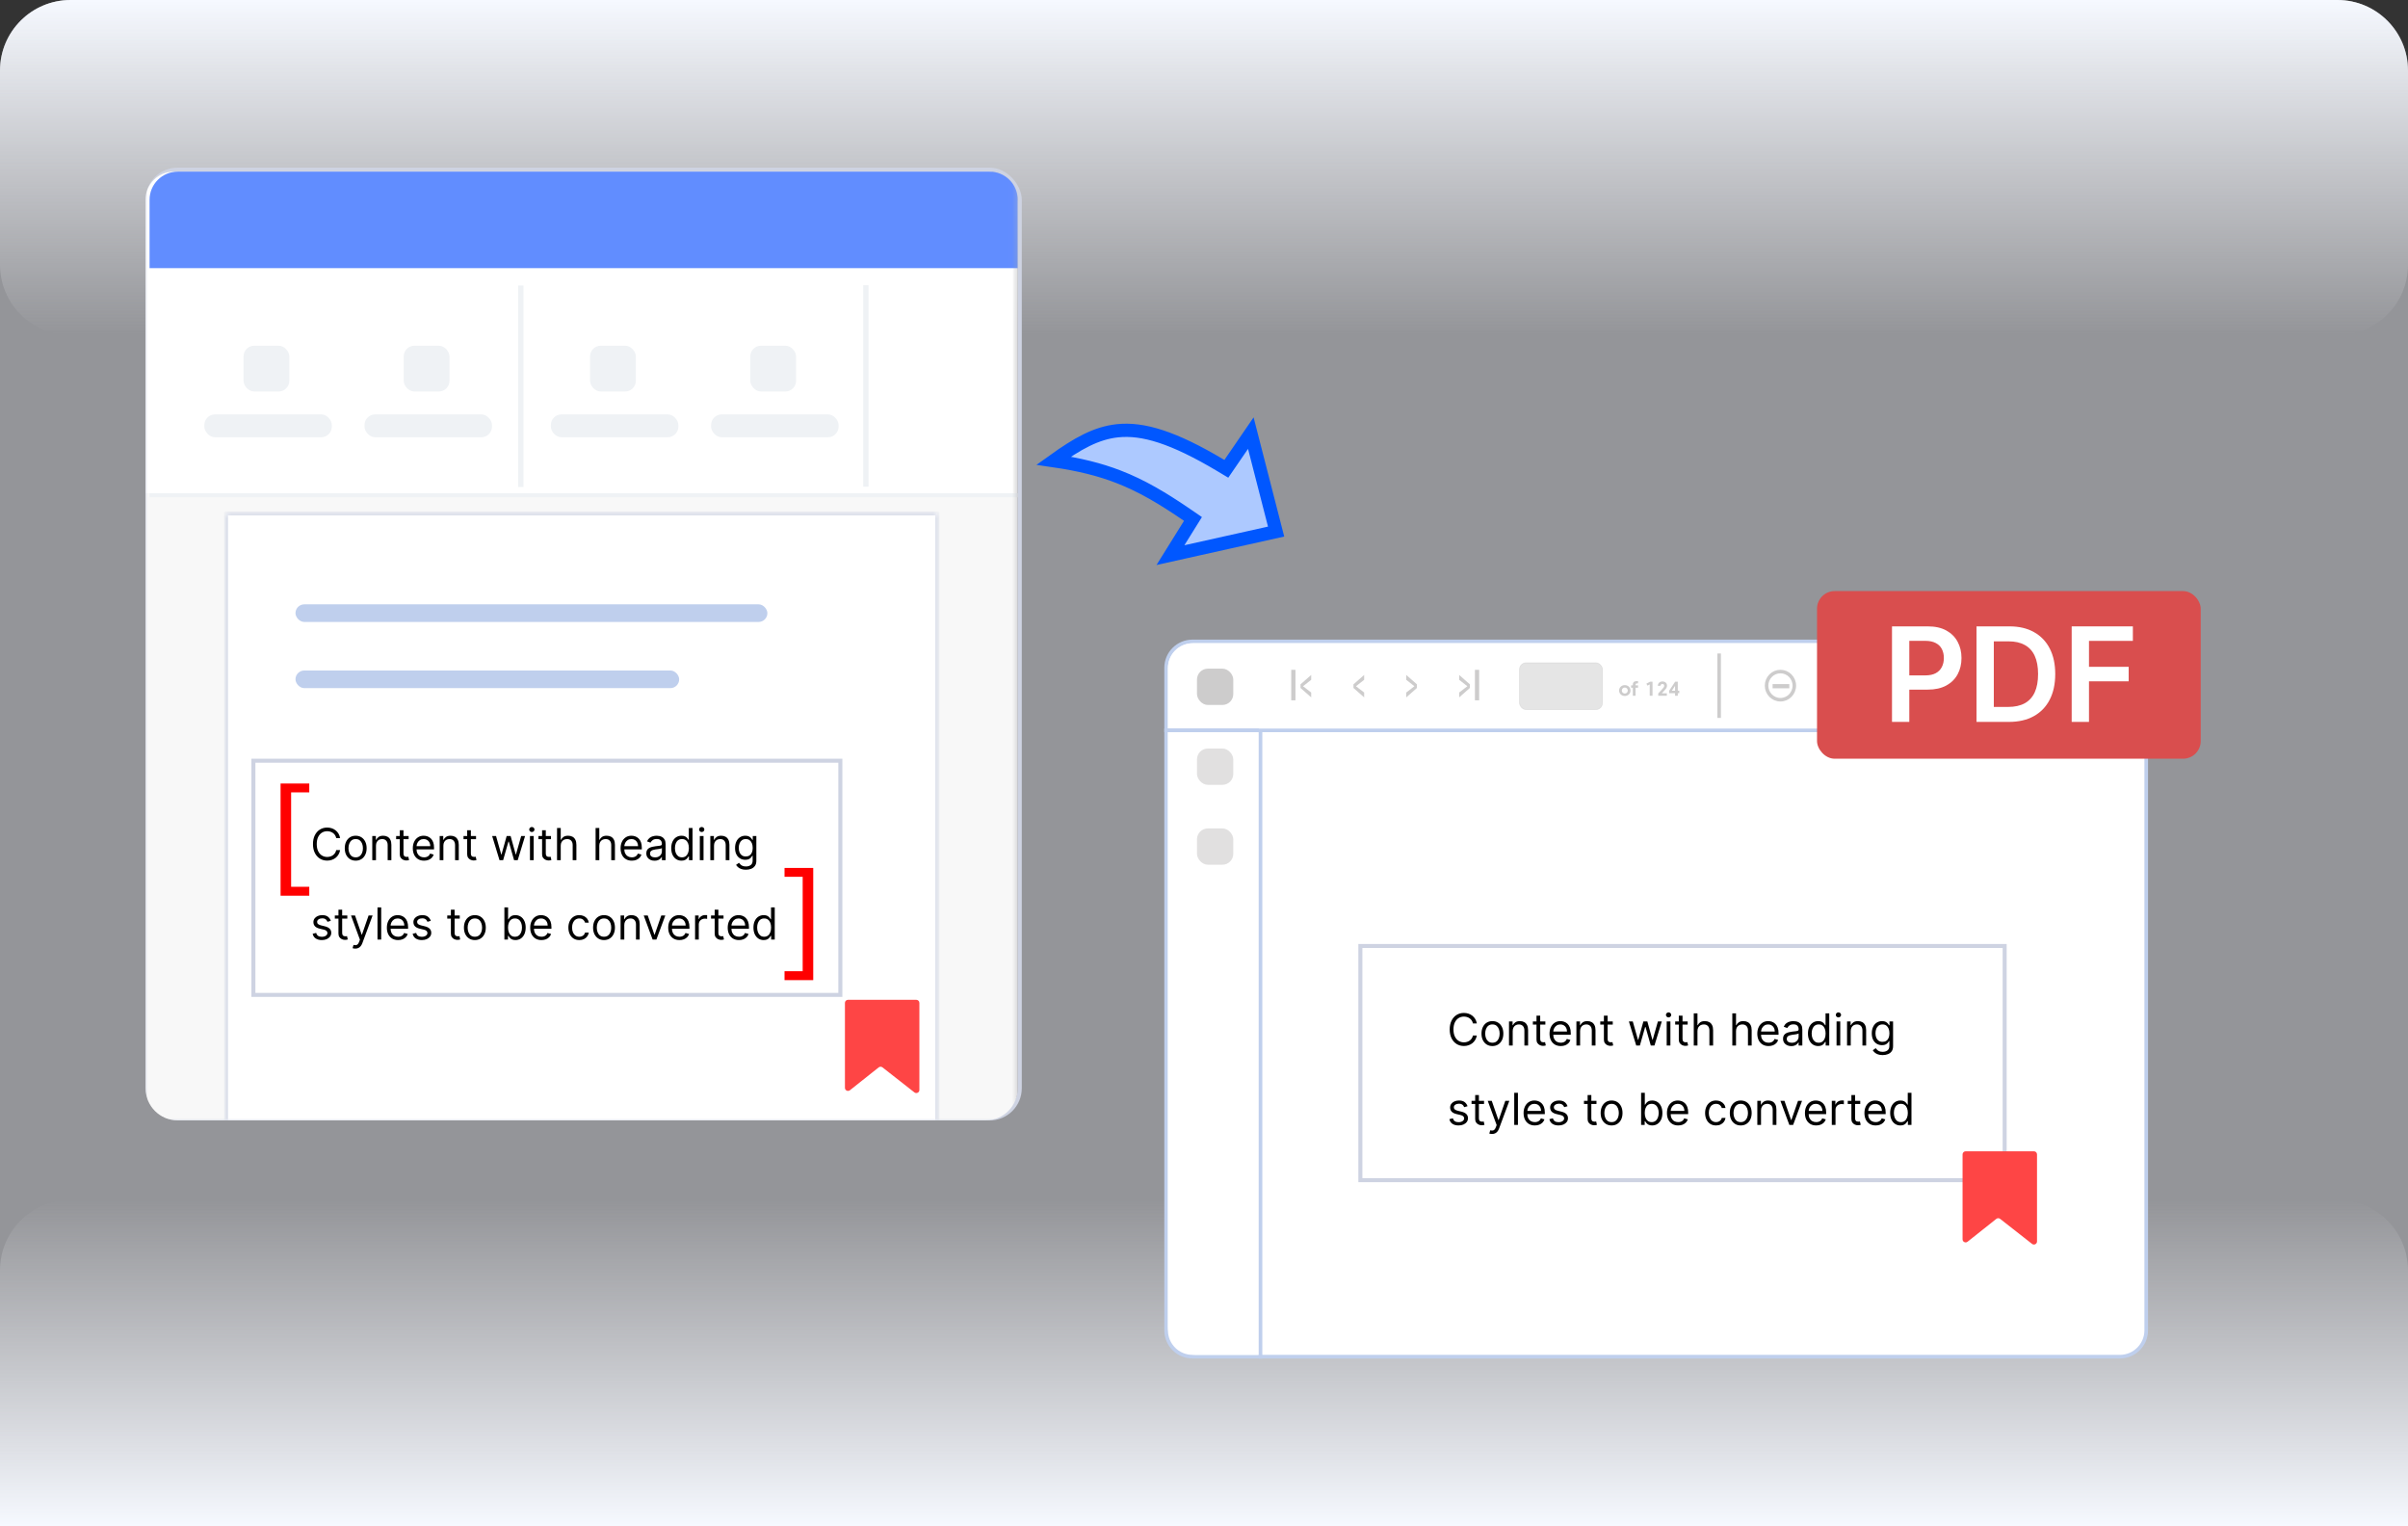 <svg width="546" height="346" viewBox="0 0 546 346" fill="none" xmlns="http://www.w3.org/2000/svg">
<rect x="0" y="0" width="546" height="346" fill="#333333" stroke="none"/>
<g clip-path="url(#clip0_23959_29491)">
<path opacity="0.5" d="M0 16C0 7.163 7.163 0 16 0H530C538.837 0 546 7.163 546 16V346H0V16Z" fill="#F6F9FF"/>
<path d="M0 346H546V288C546 279.163 538.837 272 530 272H16C7.163 272 0 279.163 0 288V346Z" fill="url(#paint0_linear_23959_29491)"/>
<path d="M0 16C0 7.163 7.163 0 16 0H530C538.837 0 546 7.163 546 16V60C546 68.837 538.837 76 530 76H16C7.163 76 0 68.837 0 60V16Z" fill="url(#paint1_linear_23959_29491)"/>
<rect x="33.456" y="38.456" width="197.772" height="215.089" rx="6.835" stroke="#CED3E2" stroke-width="0.911"/>
<mask id="mask0_23959_29491" style="mask-type:alpha" maskUnits="userSpaceOnUse" x="33" y="38" width="198" height="216">
<rect x="33.853" y="38.853" width="196.066" height="214.294" fill="#F0F6C2" stroke="#DFE8AB" stroke-width="1.706"/>
</mask>
<g mask="url(#mask0_23959_29491)">
<path d="M33 46.202C33 42.175 36.264 38.911 40.291 38.911H223.481C227.508 38.911 230.772 42.175 230.772 46.202V246.709C230.772 250.735 227.508 254 223.481 254H40.291C36.264 254 33 250.735 33 246.709V46.202Z" fill="#F8F8F8"/>
<mask id="path-7-inside-1_23959_29491" fill="white">
<path d="M51.228 116.38H212.545V254H51.228V116.38Z"/>
</mask>
<path d="M51.228 116.38H212.545V254H51.228V116.38Z" fill="white"/>
<path d="M51.228 116.38V115.924H50.773V116.38H51.228ZM212.545 116.38H213.001V115.924H212.545V116.38ZM51.228 116.836H212.545V115.924H51.228V116.836ZM212.089 116.38V254H213.001V116.38H212.089ZM51.684 254V116.38H50.773V254H51.684Z" fill="#CED3E2" mask="url(#path-7-inside-1_23959_29491)"/>
<rect x="67" y="137" width="107" height="4" rx="2" fill="#BFCFED"/>
<rect x="67" y="152" width="87" height="4" rx="2" fill="#BFCFED"/>
<rect x="57.456" y="172.456" width="133.089" height="53.089" stroke="#CED3E2" stroke-width="0.911"/>
<path d="M70.126 203.057H63.618V177.624H70.126V179.632H66.01V201.035H70.126V203.057Z" fill="#FF0000"/>
<path d="M177.888 222.196H184.396V196.762H177.888V198.77H182.003V220.174H177.888V222.196Z" fill="#FF0000"/>
<path d="M77.117 189.987H76.234C76.182 189.733 76.091 189.51 75.96 189.318C75.832 189.126 75.675 188.964 75.49 188.834C75.308 188.701 75.105 188.601 74.881 188.535C74.658 188.468 74.426 188.435 74.184 188.435C73.742 188.435 73.342 188.547 72.984 188.77C72.628 188.993 72.344 189.322 72.133 189.756C71.924 190.19 71.82 190.723 71.82 191.354C71.82 191.986 71.924 192.519 72.133 192.953C72.344 193.387 72.628 193.716 72.984 193.939C73.342 194.162 73.742 194.274 74.184 194.274C74.426 194.274 74.658 194.241 74.881 194.174C75.105 194.108 75.308 194.009 75.49 193.879C75.675 193.746 75.832 193.583 75.96 193.391C76.091 193.196 76.182 192.973 76.234 192.722H77.117C77.051 193.094 76.93 193.428 76.754 193.722C76.578 194.016 76.36 194.267 76.099 194.473C75.838 194.677 75.545 194.833 75.22 194.939C74.897 195.046 74.552 195.1 74.184 195.1C73.562 195.1 73.009 194.948 72.525 194.644C72.04 194.34 71.659 193.908 71.382 193.348C71.104 192.788 70.965 192.123 70.965 191.354C70.965 190.585 71.104 189.921 71.382 189.361C71.659 188.801 72.04 188.369 72.525 188.065C73.009 187.761 73.562 187.609 74.184 187.609C74.552 187.609 74.897 187.663 75.22 187.769C75.545 187.876 75.838 188.033 76.099 188.239C76.36 188.443 76.578 188.693 76.754 188.987C76.93 189.279 77.051 189.612 77.117 189.987ZM80.651 195.114C80.158 195.114 79.725 194.996 79.352 194.761C78.982 194.527 78.692 194.198 78.483 193.775C78.277 193.353 78.174 192.859 78.174 192.294C78.174 191.725 78.277 191.227 78.483 190.803C78.692 190.378 78.982 190.048 79.352 189.813C79.725 189.578 80.158 189.46 80.651 189.46C81.145 189.46 81.577 189.578 81.947 189.813C82.32 190.048 82.61 190.378 82.816 190.803C83.025 191.227 83.129 191.725 83.129 192.294C83.129 192.859 83.025 193.353 82.816 193.775C82.61 194.198 82.32 194.527 81.947 194.761C81.577 194.996 81.145 195.114 80.651 195.114ZM80.651 194.359C81.026 194.359 81.335 194.263 81.577 194.071C81.819 193.879 81.998 193.626 82.115 193.312C82.231 192.999 82.289 192.66 82.289 192.294C82.289 191.929 82.231 191.588 82.115 191.273C81.998 190.957 81.819 190.702 81.577 190.507C81.335 190.312 81.026 190.215 80.651 190.215C80.276 190.215 79.968 190.312 79.726 190.507C79.484 190.702 79.305 190.957 79.188 191.273C79.072 191.588 79.014 191.929 79.014 192.294C79.014 192.66 79.072 192.999 79.188 193.312C79.305 193.626 79.484 193.879 79.726 194.071C79.968 194.263 80.276 194.359 80.651 194.359ZM85.252 191.71V195H84.412V189.532H85.224V190.386H85.295C85.423 190.108 85.618 189.885 85.879 189.717C86.14 189.546 86.477 189.46 86.89 189.46C87.26 189.46 87.584 189.536 87.862 189.688C88.139 189.838 88.355 190.066 88.51 190.372C88.664 190.676 88.741 191.06 88.741 191.525V195H87.901V191.582C87.901 191.153 87.789 190.818 87.566 190.578C87.343 190.336 87.037 190.215 86.648 190.215C86.379 190.215 86.14 190.273 85.928 190.39C85.72 190.506 85.555 190.676 85.434 190.899C85.313 191.122 85.252 191.392 85.252 191.71ZM92.654 189.532V190.244H89.821V189.532H92.654ZM90.647 188.222H91.487V193.434C91.487 193.671 91.521 193.849 91.59 193.968C91.661 194.084 91.751 194.162 91.861 194.203C91.972 194.241 92.09 194.259 92.213 194.259C92.306 194.259 92.382 194.255 92.441 194.245C92.5 194.233 92.548 194.224 92.583 194.217L92.754 194.972C92.697 194.993 92.618 195.014 92.516 195.036C92.414 195.059 92.284 195.071 92.128 195.071C91.89 195.071 91.658 195.02 91.43 194.918C91.204 194.816 91.017 194.661 90.867 194.452C90.72 194.243 90.647 193.979 90.647 193.661V188.222ZM96.152 195.114C95.625 195.114 95.171 194.998 94.789 194.765C94.409 194.53 94.116 194.203 93.909 193.782C93.705 193.36 93.603 192.869 93.603 192.309C93.603 191.748 93.705 191.255 93.909 190.828C94.116 190.398 94.403 190.063 94.771 189.824C95.141 189.581 95.573 189.46 96.067 189.46C96.352 189.46 96.633 189.508 96.911 189.603C97.188 189.698 97.441 189.852 97.669 190.066C97.897 190.277 98.078 190.557 98.214 190.906C98.349 191.255 98.416 191.684 98.416 192.195V192.551H94.201V191.824H97.562C97.562 191.516 97.5 191.241 97.377 190.998C97.256 190.756 97.083 190.565 96.857 190.425C96.634 190.285 96.371 190.215 96.067 190.215C95.732 190.215 95.443 190.298 95.198 190.464C94.956 190.628 94.77 190.842 94.639 191.105C94.509 191.369 94.443 191.651 94.443 191.953V192.437C94.443 192.85 94.515 193.2 94.657 193.487C94.802 193.772 95.002 193.989 95.259 194.138C95.515 194.286 95.813 194.359 96.152 194.359C96.373 194.359 96.572 194.328 96.75 194.267C96.931 194.203 97.086 194.108 97.217 193.982C97.347 193.854 97.448 193.695 97.519 193.505L98.331 193.733C98.246 194.008 98.102 194.25 97.9 194.459C97.699 194.665 97.449 194.827 97.153 194.943C96.856 195.057 96.522 195.114 96.152 195.114ZM100.535 191.71V195H99.695V189.532H100.506V190.386H100.578C100.706 190.108 100.9 189.885 101.161 189.717C101.422 189.546 101.759 189.46 102.172 189.46C102.543 189.46 102.867 189.536 103.144 189.688C103.422 189.838 103.638 190.066 103.792 190.372C103.947 190.676 104.024 191.06 104.024 191.525V195H103.184V191.582C103.184 191.153 103.072 190.818 102.849 190.578C102.626 190.336 102.32 190.215 101.93 190.215C101.662 190.215 101.422 190.273 101.211 190.39C101.002 190.506 100.837 190.676 100.716 190.899C100.595 191.122 100.535 191.392 100.535 191.71ZM107.937 189.532V190.244H105.103V189.532H107.937ZM105.929 188.222H106.769V193.434C106.769 193.671 106.804 193.849 106.873 193.968C106.944 194.084 107.034 194.162 107.143 194.203C107.255 194.241 107.372 194.259 107.496 194.259C107.588 194.259 107.664 194.255 107.724 194.245C107.783 194.233 107.83 194.224 107.866 194.217L108.037 194.972C107.98 194.993 107.9 195.014 107.798 195.036C107.696 195.059 107.567 195.071 107.41 195.071C107.173 195.071 106.94 195.02 106.713 194.918C106.487 194.816 106.3 194.661 106.15 194.452C106.003 194.243 105.929 193.979 105.929 193.661V188.222ZM113.26 195L111.593 189.532H112.476L113.658 193.718H113.715L114.883 189.532H115.78L116.934 193.704H116.991L118.173 189.532H119.055L117.389 195H116.563L115.367 190.799H115.282L114.086 195H113.26ZM120.166 195V189.532H121.006V195H120.166ZM120.593 188.62C120.43 188.62 120.288 188.564 120.17 188.453C120.054 188.341 119.995 188.207 119.995 188.051C119.995 187.894 120.054 187.76 120.17 187.648C120.288 187.537 120.43 187.481 120.593 187.481C120.757 187.481 120.897 187.537 121.014 187.648C121.132 187.76 121.192 187.894 121.192 188.051C121.192 188.207 121.132 188.341 121.014 188.453C120.897 188.564 120.757 188.62 120.593 188.62ZM124.923 189.532V190.244H122.09V189.532H124.923ZM122.916 188.222H123.756V193.434C123.756 193.671 123.79 193.849 123.859 193.968C123.93 194.084 124.02 194.162 124.13 194.203C124.241 194.241 124.359 194.259 124.482 194.259C124.575 194.259 124.651 194.255 124.71 194.245C124.769 194.233 124.817 194.224 124.852 194.217L125.023 194.972C124.966 194.993 124.887 195.014 124.785 195.036C124.683 195.059 124.553 195.071 124.397 195.071C124.159 195.071 123.927 195.02 123.699 194.918C123.473 194.816 123.286 194.661 123.136 194.452C122.989 194.243 122.916 193.979 122.916 193.661V188.222ZM127.145 191.71V195H126.305V187.709H127.145V190.386H127.216C127.344 190.104 127.537 189.879 127.793 189.713C128.052 189.545 128.396 189.46 128.825 189.46C129.198 189.46 129.524 189.535 129.804 189.685C130.084 189.832 130.302 190.059 130.456 190.365C130.613 190.669 130.691 191.055 130.691 191.525V195H129.851V191.582C129.851 191.148 129.738 190.812 129.512 190.575C129.289 190.335 128.98 190.215 128.583 190.215C128.308 190.215 128.061 190.273 127.843 190.39C127.627 190.506 127.456 190.676 127.33 190.899C127.207 191.122 127.145 191.392 127.145 191.71ZM135.888 191.71V195H135.048V187.709H135.888V190.386H135.959C136.087 190.104 136.279 189.879 136.536 189.713C136.794 189.545 137.139 189.46 137.568 189.46C137.941 189.46 138.267 189.535 138.547 189.685C138.827 189.832 139.044 190.059 139.199 190.365C139.355 190.669 139.434 191.055 139.434 191.525V195H138.593V191.582C138.593 191.148 138.481 190.812 138.255 190.575C138.032 190.335 137.722 190.215 137.326 190.215C137.051 190.215 136.804 190.273 136.586 190.39C136.37 190.506 136.199 190.676 136.073 190.899C135.949 191.122 135.888 191.392 135.888 191.71ZM143.263 195.114C142.737 195.114 142.282 194.998 141.9 194.765C141.52 194.53 141.227 194.203 141.021 193.782C140.816 193.36 140.714 192.869 140.714 192.309C140.714 191.748 140.816 191.255 141.021 190.828C141.227 190.398 141.514 190.063 141.882 189.824C142.252 189.581 142.684 189.46 143.178 189.46C143.463 189.46 143.744 189.508 144.022 189.603C144.299 189.698 144.552 189.852 144.78 190.066C145.008 190.277 145.189 190.557 145.325 190.906C145.46 191.255 145.528 191.684 145.528 192.195V192.551H141.312V191.824H144.673C144.673 191.516 144.612 191.241 144.488 190.998C144.367 190.756 144.194 190.565 143.968 190.425C143.745 190.285 143.482 190.215 143.178 190.215C142.843 190.215 142.554 190.298 142.309 190.464C142.067 190.628 141.881 190.842 141.75 191.105C141.62 191.369 141.555 191.651 141.555 191.953V192.437C141.555 192.85 141.626 193.2 141.768 193.487C141.913 193.772 142.114 193.989 142.37 194.138C142.626 194.286 142.924 194.359 143.263 194.359C143.484 194.359 143.684 194.328 143.862 194.267C144.042 194.203 144.197 194.108 144.328 193.982C144.458 193.854 144.559 193.695 144.631 193.505L145.442 193.733C145.357 194.008 145.213 194.25 145.011 194.459C144.81 194.665 144.561 194.827 144.264 194.943C143.967 195.057 143.634 195.114 143.263 195.114ZM148.415 195.128C148.068 195.128 147.754 195.063 147.472 194.932C147.189 194.799 146.965 194.608 146.799 194.359C146.633 194.108 146.549 193.804 146.549 193.448C146.549 193.134 146.611 192.881 146.735 192.686C146.858 192.489 147.023 192.335 147.229 192.223C147.436 192.112 147.664 192.028 147.913 191.974C148.165 191.917 148.417 191.872 148.671 191.839C149.004 191.796 149.273 191.764 149.479 191.742C149.688 191.719 149.84 191.68 149.935 191.625C150.032 191.57 150.081 191.475 150.081 191.34V191.312C150.081 190.96 149.985 190.687 149.793 190.493C149.603 190.298 149.314 190.201 148.928 190.201C148.527 190.201 148.212 190.289 147.984 190.464C147.756 190.64 147.596 190.828 147.504 191.027L146.706 190.742C146.848 190.41 147.038 190.151 147.276 189.966C147.515 189.778 147.777 189.648 148.059 189.574C148.344 189.498 148.624 189.46 148.899 189.46C149.075 189.46 149.277 189.482 149.504 189.525C149.735 189.565 149.956 189.649 150.17 189.777C150.386 189.905 150.565 190.099 150.708 190.358C150.85 190.616 150.921 190.963 150.921 191.397V195H150.081V194.259H150.038C149.981 194.378 149.886 194.505 149.754 194.64C149.621 194.776 149.444 194.891 149.223 194.986C149.002 195.081 148.733 195.128 148.415 195.128ZM148.543 194.373C148.875 194.373 149.155 194.308 149.383 194.178C149.614 194.047 149.787 193.879 149.903 193.672C150.022 193.466 150.081 193.248 150.081 193.021V192.252C150.045 192.294 149.967 192.333 149.846 192.369C149.727 192.402 149.59 192.432 149.433 192.458C149.279 192.482 149.128 192.503 148.981 192.522C148.836 192.539 148.719 192.553 148.629 192.565C148.41 192.593 148.206 192.64 148.016 192.704C147.829 192.765 147.677 192.859 147.561 192.985C147.447 193.108 147.39 193.277 147.39 193.491C147.39 193.782 147.498 194.003 147.714 194.153C147.932 194.3 148.208 194.373 148.543 194.373ZM154.52 195.114C154.064 195.114 153.662 194.999 153.313 194.769C152.964 194.536 152.691 194.208 152.494 193.786C152.297 193.361 152.198 192.859 152.198 192.28C152.198 191.706 152.297 191.207 152.494 190.785C152.691 190.362 152.965 190.036 153.316 189.806C153.668 189.576 154.073 189.46 154.534 189.46C154.89 189.46 155.171 189.52 155.378 189.638C155.587 189.755 155.746 189.888 155.855 190.037C155.966 190.184 156.053 190.305 156.115 190.4H156.186V187.709H157.026V195H156.214V194.16H156.115C156.053 194.259 155.965 194.385 155.851 194.537C155.737 194.687 155.575 194.821 155.363 194.939C155.152 195.056 154.871 195.114 154.52 195.114ZM154.634 194.359C154.971 194.359 155.255 194.271 155.488 194.096C155.721 193.918 155.897 193.672 156.018 193.359C156.14 193.043 156.2 192.679 156.2 192.266C156.2 191.858 156.141 191.5 156.022 191.194C155.903 190.886 155.728 190.646 155.495 190.475C155.263 190.302 154.975 190.215 154.634 190.215C154.278 190.215 153.981 190.307 153.744 190.489C153.509 190.67 153.332 190.915 153.213 191.226C153.097 191.535 153.039 191.881 153.039 192.266C153.039 192.655 153.098 193.009 153.217 193.327C153.338 193.642 153.516 193.894 153.751 194.081C153.988 194.267 154.282 194.359 154.634 194.359ZM158.681 195V189.532H159.522V195H158.681ZM159.109 188.62C158.945 188.62 158.804 188.564 158.685 188.453C158.569 188.341 158.511 188.207 158.511 188.051C158.511 187.894 158.569 187.76 158.685 187.648C158.804 187.537 158.945 187.481 159.109 187.481C159.272 187.481 159.412 187.537 159.529 187.648C159.647 187.76 159.707 187.894 159.707 188.051C159.707 188.207 159.647 188.341 159.529 188.453C159.412 188.564 159.272 188.62 159.109 188.62ZM161.901 191.71V195H161.061V189.532H161.872V190.386H161.943C162.072 190.108 162.266 189.885 162.527 189.717C162.788 189.546 163.125 189.46 163.538 189.46C163.909 189.46 164.233 189.536 164.51 189.688C164.788 189.838 165.004 190.066 165.158 190.372C165.312 190.676 165.39 191.06 165.39 191.525V195H164.549V191.582C164.549 191.153 164.438 190.818 164.215 190.578C163.992 190.336 163.686 190.215 163.296 190.215C163.028 190.215 162.788 190.273 162.577 190.39C162.368 190.506 162.203 190.676 162.082 190.899C161.961 191.122 161.901 191.392 161.901 191.71ZM169.132 197.165C168.726 197.165 168.377 197.112 168.086 197.008C167.794 196.906 167.55 196.771 167.356 196.602C167.163 196.436 167.01 196.258 166.896 196.068L167.566 195.598C167.642 195.698 167.738 195.812 167.854 195.94C167.97 196.07 168.129 196.183 168.331 196.278C168.535 196.375 168.802 196.424 169.132 196.424C169.574 196.424 169.938 196.317 170.225 196.104C170.512 195.89 170.656 195.555 170.656 195.1V193.989H170.585C170.523 194.089 170.435 194.212 170.321 194.359C170.21 194.504 170.048 194.633 169.837 194.747C169.628 194.859 169.346 194.915 168.99 194.915C168.548 194.915 168.152 194.81 167.801 194.601C167.452 194.392 167.175 194.089 166.971 193.69C166.769 193.291 166.669 192.807 166.669 192.237C166.669 191.677 166.767 191.189 166.964 190.774C167.161 190.356 167.435 190.034 167.786 189.806C168.138 189.576 168.544 189.46 169.004 189.46C169.36 189.46 169.643 189.52 169.851 189.638C170.063 189.755 170.224 189.888 170.336 190.037C170.449 190.184 170.537 190.305 170.599 190.4H170.684V189.532H171.496V195.157C171.496 195.627 171.389 196.009 171.176 196.303C170.964 196.6 170.68 196.817 170.321 196.955C169.965 197.095 169.569 197.165 169.132 197.165ZM169.104 194.16C169.441 194.16 169.726 194.083 169.958 193.928C170.191 193.774 170.368 193.552 170.489 193.263C170.61 192.973 170.67 192.627 170.67 192.223C170.67 191.829 170.611 191.481 170.492 191.18C170.374 190.879 170.198 190.642 169.965 190.472C169.733 190.301 169.446 190.215 169.104 190.215C168.748 190.215 168.451 190.305 168.214 190.486C167.979 190.666 167.802 190.908 167.683 191.212C167.567 191.516 167.509 191.853 167.509 192.223C167.509 192.603 167.568 192.939 167.687 193.231C167.808 193.52 167.986 193.748 168.221 193.914C168.458 194.078 168.752 194.16 169.104 194.16ZM75.01 208.756L74.255 208.97C74.207 208.844 74.137 208.722 74.045 208.603C73.955 208.482 73.831 208.383 73.674 208.304C73.518 208.226 73.317 208.187 73.073 208.187C72.738 208.187 72.459 208.264 72.236 208.418C72.016 208.57 71.905 208.763 71.905 208.998C71.905 209.207 71.981 209.372 72.133 209.493C72.285 209.614 72.522 209.715 72.845 209.796L73.657 209.995C74.146 210.114 74.51 210.295 74.75 210.54C74.989 210.782 75.109 211.094 75.109 211.476C75.109 211.79 75.019 212.07 74.839 212.316C74.661 212.563 74.412 212.758 74.091 212.9C73.771 213.043 73.398 213.114 72.973 213.114C72.415 213.114 71.954 212.993 71.588 212.751C71.223 212.509 70.991 212.155 70.894 211.69L71.692 211.491C71.767 211.785 71.911 212.006 72.122 212.153C72.336 212.3 72.615 212.373 72.959 212.373C73.351 212.373 73.662 212.29 73.892 212.124C74.124 211.956 74.241 211.754 74.241 211.519C74.241 211.329 74.174 211.17 74.041 211.042C73.908 210.911 73.704 210.814 73.429 210.75L72.517 210.536C72.017 210.418 71.649 210.234 71.414 209.985C71.181 209.733 71.065 209.419 71.065 209.041C71.065 208.733 71.152 208.46 71.325 208.222C71.501 207.985 71.739 207.799 72.04 207.663C72.344 207.528 72.688 207.46 73.073 207.46C73.614 207.46 74.039 207.579 74.347 207.816C74.658 208.054 74.879 208.367 75.01 208.756ZM78.752 207.532V208.244H75.918V207.532H78.752ZM76.744 206.222H77.585V211.434C77.585 211.671 77.619 211.849 77.688 211.968C77.759 212.084 77.849 212.162 77.958 212.203C78.07 212.241 78.187 212.259 78.311 212.259C78.403 212.259 78.479 212.255 78.539 212.245C78.598 212.233 78.645 212.224 78.681 212.217L78.852 212.972C78.795 212.993 78.715 213.014 78.613 213.036C78.511 213.059 78.382 213.071 78.225 213.071C77.988 213.071 77.755 213.02 77.528 212.918C77.302 212.816 77.115 212.661 76.965 212.452C76.818 212.243 76.744 211.979 76.744 211.661V206.222ZM80.557 215.051C80.415 215.051 80.288 215.039 80.176 215.015C80.065 214.994 79.987 214.972 79.945 214.951L80.158 214.21C80.362 214.263 80.543 214.282 80.7 214.267C80.856 214.253 80.995 214.183 81.116 214.057C81.24 213.934 81.352 213.733 81.454 213.456L81.611 213.028L79.589 207.532H80.5L82.01 211.889H82.067L83.576 207.532H84.487L82.166 213.797C82.062 214.08 81.933 214.314 81.778 214.499C81.624 214.686 81.445 214.825 81.241 214.915C81.039 215.006 80.811 215.051 80.557 215.051ZM86.437 205.709V213H85.597V205.709H86.437ZM90.268 213.114C89.741 213.114 89.287 212.998 88.905 212.765C88.525 212.53 88.232 212.203 88.025 211.782C87.821 211.36 87.719 210.869 87.719 210.309C87.719 209.748 87.821 209.255 88.025 208.828C88.232 208.398 88.519 208.063 88.887 207.824C89.257 207.581 89.689 207.46 90.183 207.46C90.468 207.46 90.749 207.508 91.027 207.603C91.304 207.698 91.557 207.852 91.785 208.066C92.013 208.277 92.194 208.557 92.33 208.906C92.465 209.255 92.532 209.684 92.532 210.195V210.551H88.317V209.824H91.678C91.678 209.516 91.616 209.241 91.493 208.998C91.372 208.756 91.199 208.565 90.973 208.425C90.75 208.285 90.487 208.215 90.183 208.215C89.848 208.215 89.559 208.298 89.314 208.464C89.072 208.628 88.886 208.842 88.755 209.105C88.625 209.369 88.559 209.651 88.559 209.953V210.437C88.559 210.85 88.631 211.2 88.773 211.487C88.918 211.772 89.118 211.989 89.375 212.138C89.631 212.286 89.929 212.359 90.268 212.359C90.489 212.359 90.688 212.328 90.866 212.267C91.047 212.203 91.202 212.108 91.333 211.982C91.463 211.854 91.564 211.695 91.635 211.505L92.447 211.733C92.362 212.008 92.218 212.25 92.016 212.459C91.815 212.665 91.565 212.827 91.269 212.943C90.972 213.057 90.638 213.114 90.268 213.114ZM97.684 208.756L96.929 208.97C96.882 208.844 96.812 208.722 96.719 208.603C96.629 208.482 96.506 208.383 96.349 208.304C96.192 208.226 95.992 208.187 95.747 208.187C95.413 208.187 95.134 208.264 94.911 208.418C94.69 208.57 94.58 208.763 94.58 208.998C94.58 209.207 94.656 209.372 94.808 209.493C94.959 209.614 95.197 209.715 95.519 209.796L96.331 209.995C96.82 210.114 97.184 210.295 97.424 210.54C97.664 210.782 97.784 211.094 97.784 211.476C97.784 211.79 97.694 212.07 97.513 212.316C97.335 212.563 97.086 212.758 96.766 212.9C96.445 213.043 96.073 213.114 95.648 213.114C95.09 213.114 94.628 212.993 94.263 212.751C93.897 212.509 93.666 212.155 93.569 211.69L94.366 211.491C94.442 211.785 94.585 212.006 94.797 212.153C95.01 212.3 95.289 212.373 95.633 212.373C96.025 212.373 96.336 212.29 96.566 212.124C96.799 211.956 96.915 211.754 96.915 211.519C96.915 211.329 96.849 211.17 96.716 211.042C96.583 210.911 96.379 210.814 96.103 210.75L95.192 210.536C94.691 210.418 94.323 210.234 94.088 209.985C93.856 209.733 93.739 209.419 93.739 209.041C93.739 208.733 93.826 208.46 93.999 208.222C94.175 207.985 94.413 207.799 94.715 207.663C95.019 207.528 95.363 207.46 95.747 207.46C96.288 207.46 96.713 207.579 97.022 207.816C97.333 208.054 97.553 208.367 97.684 208.756ZM104.246 207.532V208.244H101.412V207.532H104.246ZM102.238 206.222H103.079V211.434C103.079 211.671 103.113 211.849 103.182 211.968C103.253 212.084 103.343 212.162 103.452 212.203C103.564 212.241 103.681 212.259 103.805 212.259C103.897 212.259 103.973 212.255 104.033 212.245C104.092 212.233 104.139 212.224 104.175 212.217L104.346 212.972C104.289 212.993 104.209 213.014 104.107 213.036C104.005 213.059 103.876 213.071 103.719 213.071C103.482 213.071 103.249 213.02 103.022 212.918C102.796 212.816 102.609 212.661 102.459 212.452C102.312 212.243 102.238 211.979 102.238 211.661V206.222ZM107.673 213.114C107.179 213.114 106.746 212.996 106.373 212.761C106.003 212.527 105.714 212.198 105.505 211.775C105.298 211.353 105.195 210.859 105.195 210.294C105.195 209.725 105.298 209.227 105.505 208.803C105.714 208.378 106.003 208.048 106.373 207.813C106.746 207.578 107.179 207.46 107.673 207.46C108.167 207.46 108.598 207.578 108.969 207.813C109.341 208.048 109.631 208.378 109.837 208.803C110.046 209.227 110.151 209.725 110.151 210.294C110.151 210.859 110.046 211.353 109.837 211.775C109.631 212.198 109.341 212.527 108.969 212.761C108.598 212.996 108.167 213.114 107.673 213.114ZM107.673 212.359C108.048 212.359 108.356 212.263 108.598 212.071C108.841 211.879 109.02 211.626 109.136 211.312C109.252 210.999 109.311 210.66 109.311 210.294C109.311 209.929 109.252 209.588 109.136 209.273C109.02 208.957 108.841 208.702 108.598 208.507C108.356 208.312 108.048 208.215 107.673 208.215C107.298 208.215 106.989 208.312 106.747 208.507C106.505 208.702 106.326 208.957 106.21 209.273C106.093 209.588 106.035 209.929 106.035 210.294C106.035 210.66 106.093 210.999 106.21 211.312C106.326 211.626 106.505 211.879 106.747 212.071C106.989 212.263 107.298 212.359 107.673 212.359ZM114.367 213V205.709H115.207V208.4H115.278C115.34 208.305 115.425 208.184 115.535 208.037C115.646 207.888 115.805 207.755 116.012 207.638C116.22 207.52 116.503 207.46 116.859 207.46C117.319 207.46 117.725 207.576 118.076 207.806C118.428 208.036 118.702 208.362 118.899 208.785C119.096 209.207 119.194 209.706 119.194 210.28C119.194 210.859 119.096 211.361 118.899 211.786C118.702 212.208 118.429 212.536 118.08 212.769C117.731 212.999 117.329 213.114 116.873 213.114C116.522 213.114 116.241 213.056 116.029 212.939C115.818 212.821 115.656 212.687 115.542 212.537C115.428 212.385 115.34 212.259 115.278 212.16H115.178V213H114.367ZM115.193 210.266C115.193 210.679 115.253 211.043 115.374 211.359C115.495 211.672 115.672 211.918 115.905 212.096C116.137 212.271 116.422 212.359 116.759 212.359C117.11 212.359 117.404 212.267 117.639 212.081C117.876 211.894 118.054 211.642 118.173 211.327C118.294 211.009 118.354 210.655 118.354 210.266C118.354 209.881 118.295 209.535 118.176 209.226C118.06 208.915 117.883 208.67 117.646 208.489C117.411 208.307 117.115 208.215 116.759 208.215C116.417 208.215 116.13 208.302 115.898 208.475C115.665 208.646 115.489 208.886 115.371 209.194C115.252 209.5 115.193 209.858 115.193 210.266ZM122.772 213.114C122.245 213.114 121.791 212.998 121.409 212.765C121.029 212.53 120.736 212.203 120.529 211.782C120.325 211.36 120.223 210.869 120.223 210.309C120.223 209.748 120.325 209.255 120.529 208.828C120.736 208.398 121.023 208.063 121.391 207.824C121.761 207.581 122.193 207.46 122.687 207.46C122.972 207.46 123.253 207.508 123.531 207.603C123.808 207.698 124.061 207.852 124.289 208.066C124.517 208.277 124.698 208.557 124.834 208.906C124.969 209.255 125.036 209.684 125.036 210.195V210.551H120.821V209.824H124.182C124.182 209.516 124.12 209.241 123.997 208.998C123.876 208.756 123.703 208.565 123.477 208.425C123.254 208.285 122.991 208.215 122.687 208.215C122.352 208.215 122.063 208.298 121.818 208.464C121.576 208.628 121.39 208.842 121.259 209.105C121.129 209.369 121.063 209.651 121.063 209.953V210.437C121.063 210.85 121.135 211.2 121.277 211.487C121.422 211.772 121.622 211.989 121.879 212.138C122.135 212.286 122.433 212.359 122.772 212.359C122.993 212.359 123.192 212.328 123.37 212.267C123.551 212.203 123.706 212.108 123.837 211.982C123.967 211.854 124.068 211.695 124.139 211.505L124.951 211.733C124.866 212.008 124.722 212.25 124.52 212.459C124.319 212.665 124.069 212.827 123.773 212.943C123.476 213.057 123.143 213.114 122.772 213.114ZM131.356 213.114C130.843 213.114 130.402 212.993 130.031 212.751C129.661 212.509 129.376 212.175 129.177 211.75C128.978 211.326 128.878 210.84 128.878 210.294C128.878 209.739 128.98 209.249 129.184 208.824C129.391 208.397 129.678 208.063 130.046 207.824C130.416 207.581 130.848 207.46 131.341 207.46C131.726 207.46 132.072 207.532 132.381 207.674C132.69 207.816 132.942 208.016 133.139 208.272C133.336 208.528 133.459 208.828 133.506 209.169H132.666C132.602 208.92 132.459 208.699 132.239 208.507C132.02 208.312 131.726 208.215 131.356 208.215C131.028 208.215 130.741 208.301 130.494 208.472C130.25 208.64 130.059 208.879 129.921 209.187C129.786 209.493 129.718 209.853 129.718 210.266C129.718 210.688 129.785 211.056 129.917 211.369C130.053 211.683 130.243 211.926 130.487 212.099C130.734 212.273 131.023 212.359 131.356 212.359C131.574 212.359 131.772 212.321 131.95 212.245C132.128 212.169 132.279 212.06 132.402 211.918C132.526 211.775 132.614 211.604 132.666 211.405H133.506C133.459 211.728 133.341 212.019 133.154 212.277C132.968 212.534 132.723 212.738 132.417 212.89C132.113 213.039 131.759 213.114 131.356 213.114ZM136.956 213.114C136.462 213.114 136.029 212.996 135.656 212.761C135.286 212.527 134.997 212.198 134.788 211.775C134.581 211.353 134.478 210.859 134.478 210.294C134.478 209.725 134.581 209.227 134.788 208.803C134.997 208.378 135.286 208.048 135.656 207.813C136.029 207.578 136.462 207.46 136.956 207.46C137.449 207.46 137.881 207.578 138.252 207.813C138.624 208.048 138.914 208.378 139.12 208.803C139.329 209.227 139.434 209.725 139.434 210.294C139.434 210.859 139.329 211.353 139.12 211.775C138.914 212.198 138.624 212.527 138.252 212.761C137.881 212.996 137.449 213.114 136.956 213.114ZM136.956 212.359C137.331 212.359 137.639 212.263 137.881 212.071C138.124 211.879 138.303 211.626 138.419 211.312C138.535 210.999 138.593 210.66 138.593 210.294C138.593 209.929 138.535 209.588 138.419 209.273C138.303 208.957 138.124 208.702 137.881 208.507C137.639 208.312 137.331 208.215 136.956 208.215C136.581 208.215 136.272 208.312 136.03 208.507C135.788 208.702 135.609 208.957 135.493 209.273C135.376 209.588 135.318 209.929 135.318 210.294C135.318 210.66 135.376 210.999 135.493 211.312C135.609 211.626 135.788 211.879 136.03 212.071C136.272 212.263 136.581 212.359 136.956 212.359ZM141.556 209.71V213H140.716V207.532H141.528V208.386H141.599C141.727 208.108 141.922 207.885 142.183 207.717C142.444 207.546 142.781 207.46 143.194 207.46C143.564 207.46 143.888 207.536 144.166 207.688C144.444 207.838 144.66 208.066 144.814 208.372C144.968 208.676 145.045 209.06 145.045 209.525V213H144.205V209.582C144.205 209.153 144.094 208.818 143.87 208.578C143.647 208.336 143.341 208.215 142.952 208.215C142.684 208.215 142.444 208.273 142.233 208.39C142.024 208.506 141.859 208.676 141.738 208.899C141.617 209.122 141.556 209.392 141.556 209.71ZM150.856 207.532L148.834 213H147.98L145.958 207.532H146.869L148.378 211.889H148.435L149.945 207.532H150.856ZM154.062 213.114C153.535 213.114 153.081 212.998 152.699 212.765C152.319 212.53 152.026 212.203 151.819 211.782C151.615 211.36 151.513 210.869 151.513 210.309C151.513 209.748 151.615 209.255 151.819 208.828C152.026 208.398 152.313 208.063 152.681 207.824C153.051 207.581 153.483 207.46 153.977 207.46C154.262 207.46 154.543 207.508 154.821 207.603C155.098 207.698 155.351 207.852 155.579 208.066C155.807 208.277 155.988 208.557 156.124 208.906C156.259 209.255 156.326 209.684 156.326 210.195V210.551H152.111V209.824H155.472C155.472 209.516 155.41 209.241 155.287 208.998C155.166 208.756 154.993 208.565 154.767 208.425C154.544 208.285 154.281 208.215 153.977 208.215C153.642 208.215 153.353 208.298 153.108 208.464C152.866 208.628 152.68 208.842 152.549 209.105C152.419 209.369 152.353 209.651 152.353 209.953V210.437C152.353 210.85 152.425 211.2 152.567 211.487C152.712 211.772 152.912 211.989 153.169 212.138C153.425 212.286 153.723 212.359 154.062 212.359C154.283 212.359 154.482 212.328 154.66 212.267C154.841 212.203 154.996 212.108 155.127 211.982C155.257 211.854 155.358 211.695 155.429 211.505L156.241 211.733C156.156 212.008 156.012 212.25 155.81 212.459C155.608 212.665 155.359 212.827 155.063 212.943C154.766 213.057 154.432 213.114 154.062 213.114ZM157.605 213V207.532H158.416V208.358H158.473C158.573 208.087 158.753 207.867 159.014 207.699C159.275 207.53 159.57 207.446 159.897 207.446C159.959 207.446 160.036 207.447 160.129 207.45C160.221 207.452 160.291 207.456 160.339 207.46V208.315C160.31 208.308 160.245 208.297 160.143 208.283C160.043 208.266 159.938 208.258 159.826 208.258C159.56 208.258 159.323 208.314 159.114 208.425C158.908 208.534 158.744 208.686 158.623 208.881C158.504 209.073 158.445 209.293 158.445 209.54V213H157.605ZM164.055 207.532V208.244H161.222V207.532H164.055ZM162.048 206.222H162.888V211.434C162.888 211.671 162.922 211.849 162.991 211.968C163.062 212.084 163.152 212.162 163.262 212.203C163.373 212.241 163.491 212.259 163.614 212.259C163.707 212.259 163.783 212.255 163.842 212.245C163.901 212.233 163.949 212.224 163.984 212.217L164.155 212.972C164.098 212.993 164.019 213.014 163.917 213.036C163.815 213.059 163.685 213.071 163.529 213.071C163.291 213.071 163.059 213.02 162.831 212.918C162.605 212.816 162.418 212.661 162.268 212.452C162.121 212.243 162.048 211.979 162.048 211.661V206.222ZM167.553 213.114C167.026 213.114 166.572 212.998 166.19 212.765C165.81 212.53 165.517 212.203 165.31 211.782C165.106 211.36 165.004 210.869 165.004 210.309C165.004 209.748 165.106 209.255 165.31 208.828C165.517 208.398 165.804 208.063 166.172 207.824C166.542 207.581 166.974 207.46 167.468 207.46C167.753 207.46 168.034 207.508 168.312 207.603C168.589 207.698 168.842 207.852 169.07 208.066C169.298 208.277 169.479 208.557 169.615 208.906C169.75 209.255 169.818 209.684 169.818 210.195V210.551H165.602V209.824H168.963C168.963 209.516 168.901 209.241 168.778 208.998C168.657 208.756 168.484 208.565 168.258 208.425C168.035 208.285 167.772 208.215 167.468 208.215C167.133 208.215 166.844 208.298 166.599 208.464C166.357 208.628 166.171 208.842 166.04 209.105C165.91 209.369 165.844 209.651 165.844 209.953V210.437C165.844 210.85 165.916 211.2 166.058 211.487C166.203 211.772 166.403 211.989 166.66 212.138C166.916 212.286 167.214 212.359 167.553 212.359C167.774 212.359 167.973 212.328 168.151 212.267C168.332 212.203 168.487 212.108 168.618 211.982C168.748 211.854 168.849 211.695 168.92 211.505L169.732 211.733C169.647 212.008 169.503 212.25 169.301 212.459C169.1 212.665 168.85 212.827 168.554 212.943C168.257 213.057 167.924 213.114 167.553 213.114ZM173.16 213.114C172.705 213.114 172.303 212.999 171.954 212.769C171.605 212.536 171.332 212.208 171.135 211.786C170.938 211.361 170.839 210.859 170.839 210.28C170.839 209.706 170.938 209.207 171.135 208.785C171.332 208.362 171.606 208.036 171.957 207.806C172.308 207.576 172.714 207.46 173.175 207.46C173.531 207.46 173.812 207.52 174.018 207.638C174.227 207.755 174.386 207.888 174.496 208.037C174.607 208.184 174.694 208.305 174.755 208.4H174.827V205.709H175.667V213H174.855V212.16H174.755C174.694 212.259 174.606 212.385 174.492 212.537C174.378 212.687 174.215 212.821 174.004 212.939C173.793 213.056 173.512 213.114 173.16 213.114ZM173.274 212.359C173.611 212.359 173.896 212.271 174.129 212.096C174.361 211.918 174.538 211.672 174.659 211.359C174.78 211.043 174.841 210.679 174.841 210.266C174.841 209.858 174.782 209.5 174.663 209.194C174.544 208.886 174.369 208.646 174.136 208.475C173.903 208.302 173.616 208.215 173.274 208.215C172.918 208.215 172.622 208.307 172.384 208.489C172.149 208.67 171.973 208.915 171.854 209.226C171.738 209.535 171.679 209.881 171.679 210.266C171.679 210.655 171.739 211.009 171.857 211.327C171.979 211.642 172.157 211.894 172.392 212.081C172.629 212.267 172.923 212.359 173.274 212.359Z" fill="black"/>
<path d="M191.584 246.61V227.356C191.584 226.971 191.897 226.658 192.282 226.658H207.766C208.152 226.658 208.465 226.971 208.465 227.356V247.097C208.465 247.68 207.794 248.006 207.336 247.647L200.101 241.977C199.847 241.777 199.489 241.778 199.236 241.979L192.716 247.157C192.259 247.52 191.584 247.194 191.584 246.61Z" fill="#FE4545"/>
<path d="M33 45.291C33 41.767 35.856 38.911 39.38 38.911H223.481C227.004 38.911 229.861 41.767 229.861 45.291V111.823H33V45.291Z" fill="white"/>
<path d="M33.912 45.291C33.912 41.767 36.768 38.911 40.292 38.911H224.393C227.917 38.911 230.773 41.767 230.773 45.291V60.785H33.912V45.291Z" fill="#618DFF"/>
<path d="M118.088 64.731V110.4" stroke="#EFF2F5" stroke-width="1.212"/>
<path d="M196.336 64.657V110.326" stroke="#EFF2F5" stroke-width="1.212"/>
<rect x="55.221" y="78.372" width="10.379" height="10.379" rx="2.423" fill="#EFF2F5"/>
<rect x="46.328" y="93.939" width="28.913" height="5.189" rx="2.423" fill="#EFF2F5"/>
<rect x="133.795" y="78.372" width="10.379" height="10.379" rx="2.423" fill="#EFF2F5"/>
<rect x="124.902" y="93.939" width="28.913" height="5.189" rx="2.423" fill="#EFF2F5"/>
<rect x="91.539" y="78.373" width="10.379" height="10.379" rx="2.423" fill="#EFF2F5"/>
<rect x="82.647" y="93.94" width="28.913" height="5.189" rx="2.423" fill="#EFF2F5"/>
<rect x="170.127" y="78.372" width="10.379" height="10.379" rx="2.423" fill="#EFF2F5"/>
<rect x="161.234" y="93.939" width="28.913" height="5.189" rx="2.423" fill="#EFF2F5"/>
<path fill-rule="evenodd" clip-rule="evenodd" d="M33.912 112.734V111.822H230.807V112.734H33.912Z" fill="#EFF2F5"/>
</g>
<path d="M270.393 145.412H480.663C483.966 145.412 486.644 148.089 486.644 151.393V301.578C486.644 304.881 483.966 307.559 480.663 307.559H270.393C267.089 307.559 264.412 304.881 264.412 301.578V151.393C264.412 148.089 267.089 145.412 270.393 145.412Z" fill="white" stroke="#BFCFED" stroke-width="0.823"/>
<path d="M285.4 165.577L285.4 307.147L271.216 307.147C267.685 307.147 264.823 304.285 264.823 300.755L264.823 165.577L285.4 165.577Z" fill="white"/>
<rect opacity="0.6" x="271.408" y="169.691" width="8.231" height="8.231" rx="2.469" fill="#CDCCCC"/>
<rect opacity="0.6" x="271.408" y="187.8" width="8.231" height="8.231" rx="2.469" fill="#CDCCCC"/>
<path d="M264.822 151.585C264.822 148.403 267.402 145.823 270.584 145.823H480.47C483.652 145.823 486.232 148.403 486.232 151.585V165.577H264.822V151.585Z" fill="white"/>
<path d="M264 165.577H285.431" stroke="#BFCFED" stroke-width="0.823"/>
<path fill-rule="evenodd" clip-rule="evenodd" d="M285.4 308L285.4 165.576L286.223 165.576L286.223 308L285.4 308Z" fill="#BFCFED"/>
<rect x="271.408" y="151.584" width="8.231" height="8.231" rx="2.469" fill="#CDCCCC"/>
<path d="M295.452 155.568L297.306 156.993V158.097L294.883 155.963V155.14L297.306 153.012V154.116L295.452 155.568Z" fill="#CDCCCC"/>
<path d="M307.458 155.568L309.312 156.993V158.097L306.889 155.963V155.14L309.312 153.012V154.116L307.458 155.568Z" fill="#CDCCCC"/>
<path d="M293.258 151.849V158.765" stroke="#CDCCCC" stroke-width="0.959"/>
<path d="M332.716 155.568L330.862 156.993V158.097L333.285 155.963V155.14L330.862 153.012V154.116L332.716 155.568Z" fill="#CDCCCC"/>
<path d="M320.712 155.568L318.858 156.993V158.097L321.281 155.963V155.14L318.858 153.012V154.116L320.712 155.568Z" fill="#CDCCCC"/>
<path d="M334.912 151.849V158.765" stroke="#CDCCCC" stroke-width="0.959"/>
<rect opacity="0.5" x="344.545" y="150.253" width="18.801" height="10.615" rx="1.518" fill="#CDCCCC" stroke="#CDCCCC" stroke-width="0.16"/>
<path d="M367.119 156.546C367.119 157.235 367.673 157.779 368.414 157.779C369.157 157.779 369.708 157.235 369.708 156.546C369.708 155.857 369.157 155.313 368.414 155.313C367.673 155.313 367.119 155.857 367.119 156.546ZM367.741 156.546C367.741 156.164 368.033 155.866 368.414 155.866C368.797 155.866 369.089 156.164 369.089 156.546C369.089 156.931 368.797 157.226 368.414 157.226C368.033 157.226 367.741 156.931 367.741 156.546Z" fill="#CDCCCC"/>
<path d="M371.417 154.426C371.345 154.415 371.244 154.403 371.149 154.403C370.542 154.403 370.233 154.676 370.233 155.234V155.368H369.839V155.911H370.233V157.724H370.852V155.911H371.417V155.368H370.852V155.24C370.852 155.02 370.951 154.913 371.208 154.913C371.273 154.913 371.357 154.917 371.417 154.924V154.426Z" fill="#CDCCCC"/>
<path d="M374.135 154.54L373.309 154.986L373.557 155.431L374.068 155.154V157.724H374.7V154.54H374.135Z" fill="#CDCCCC"/>
<path d="M377.542 156.371C377.839 156.046 377.981 155.777 377.981 155.416C377.981 154.851 377.538 154.485 376.945 154.485C376.353 154.485 375.921 154.883 375.894 155.472H376.493C376.515 155.224 376.691 155.04 376.939 155.04C377.18 155.04 377.353 155.213 377.353 155.454C377.353 155.65 377.267 155.814 377.051 156.05L376 157.208V157.724H377.95V157.174H376.813L377.542 156.371Z" fill="#CDCCCC"/>
<path d="M378.465 157.147H379.812V157.724H380.433V157.147H380.771V156.585H380.433V154.54H379.828L378.465 156.601V157.147ZM379.076 156.589L379.812 155.475V156.589H379.076Z" fill="#CDCCCC"/>
<path d="M434.529 154.402L433.703 154.848L433.951 155.294L434.462 155.016V157.587H435.095V154.402H434.529Z" fill="#CDCCCC"/>
<path d="M436.232 155.994C436.232 156.932 436.601 157.641 437.34 157.641C438.078 157.641 438.447 156.932 438.447 155.994C438.447 155.06 438.078 154.348 437.34 154.348C436.601 154.348 436.232 155.06 436.232 155.994ZM436.853 155.994C436.853 155.348 437 154.925 437.34 154.925C437.68 154.925 437.826 155.348 437.826 155.994C437.826 156.643 437.68 157.066 437.34 157.066C437 157.066 436.853 156.643 436.853 155.994Z" fill="#CDCCCC"/>
<path d="M438.945 155.994C438.945 156.932 439.314 157.641 440.053 157.641C440.791 157.641 441.161 156.932 441.161 155.994C441.161 155.06 440.791 154.348 440.053 154.348C439.314 154.348 438.945 155.06 438.945 155.994ZM439.567 155.994C439.567 155.348 439.713 154.925 440.053 154.925C440.393 154.925 440.539 155.348 440.539 155.994C440.539 156.643 440.393 157.066 440.053 157.066C439.713 157.066 439.567 156.643 439.567 155.994Z" fill="#CDCCCC"/>
<path d="M442.469 157.491L442.838 157.705L444.462 154.52L444.095 154.307L442.469 157.491ZM442.143 155.187C442.143 155.012 442.266 154.859 442.451 154.859C442.636 154.859 442.76 155.012 442.76 155.187C442.76 155.362 442.636 155.515 442.451 155.515C442.266 155.515 442.143 155.362 442.143 155.187ZM441.598 155.187C441.598 155.642 441.962 156.004 442.451 156.004C442.94 156.004 443.304 155.642 443.304 155.187C443.304 154.732 442.94 154.37 442.451 154.37C441.962 154.37 441.598 154.732 441.598 155.187ZM444.194 156.802C444.194 156.627 444.318 156.474 444.502 156.474C444.687 156.474 444.811 156.627 444.811 156.802C444.811 156.977 444.687 157.13 444.502 157.13C444.318 157.13 444.194 156.977 444.194 156.802ZM443.649 156.802C443.649 157.257 444.014 157.619 444.502 157.619C444.991 157.619 445.356 157.257 445.356 156.802C445.356 156.347 444.991 155.985 444.502 155.985C444.014 155.985 443.649 156.347 443.649 156.802Z" fill="#CDCCCC"/>
<path d="M406.853 155.435C406.853 157.203 405.439 158.628 403.705 158.628C401.972 158.628 400.558 157.203 400.558 155.435C400.558 153.668 401.972 152.243 403.705 152.243C405.439 152.243 406.853 153.668 406.853 155.435Z" stroke="#CDCCCC" stroke-width="0.799"/>
<path d="M401.93 155.56H405.713" stroke="#CDCCCC" stroke-width="0.959"/>
<path d="M420.381 157.463L420.381 153.632" stroke="#CDCCCC" stroke-width="0.959"/>
<path d="M423.409 155.432C423.409 157.2 421.995 158.625 420.262 158.625C418.528 158.625 417.114 157.2 417.114 155.432C417.114 153.665 418.528 152.24 420.262 152.24C421.995 152.24 423.409 153.665 423.409 155.432Z" stroke="#CDCCCC" stroke-width="0.799"/>
<path d="M418.486 155.558H422.27" stroke="#CDCCCC" stroke-width="0.959"/>
<path d="M449.581 157.35L447.533 155.195L451.629 155.195L449.581 157.35Z" fill="#CDCCCC"/>
<path d="M461.418 148.146V162.753" stroke="#CDCCCC" stroke-width="0.799"/>
<path d="M389.809 148.146V162.753" stroke="#CDCCCC" stroke-width="0.799"/>
<path d="M264.822 165.577L485.409 165.577" stroke="#BFCFED" stroke-width="0.823" stroke-linecap="round"/>
<rect x="308.456" y="214.456" width="146.089" height="53.089" stroke="#CED3E2" stroke-width="0.911"/>
<path d="M334.863 232.013H333.98C333.928 231.759 333.837 231.536 333.706 231.343C333.578 231.151 333.421 230.99 333.236 230.859C333.054 230.726 332.851 230.627 332.628 230.56C332.404 230.494 332.172 230.461 331.93 230.461C331.488 230.461 331.088 230.572 330.73 230.795C330.374 231.018 330.09 231.347 329.879 231.781C329.67 232.216 329.566 232.748 329.566 233.38C329.566 234.011 329.67 234.544 329.879 234.978C330.09 235.413 330.374 235.741 330.73 235.964C331.088 236.188 331.488 236.299 331.93 236.299C332.172 236.299 332.404 236.266 332.628 236.199C332.851 236.133 333.054 236.034 333.236 235.904C333.421 235.771 333.578 235.608 333.706 235.416C333.837 235.222 333.928 234.998 333.98 234.747H334.863C334.797 235.12 334.676 235.453 334.5 235.747C334.325 236.042 334.106 236.292 333.845 236.498C333.584 236.703 333.291 236.858 332.966 236.965C332.643 237.072 332.298 237.125 331.93 237.125C331.308 237.125 330.755 236.973 330.271 236.669C329.787 236.366 329.406 235.934 329.128 235.373C328.85 234.813 328.711 234.149 328.711 233.38C328.711 232.611 328.85 231.946 329.128 231.386C329.406 230.826 329.787 230.394 330.271 230.09C330.755 229.786 331.308 229.635 331.93 229.635C332.298 229.635 332.643 229.688 332.966 229.795C333.291 229.902 333.584 230.058 333.845 230.265C334.106 230.469 334.325 230.718 334.5 231.012C334.676 231.304 334.797 231.638 334.863 232.013ZM338.398 237.139C337.904 237.139 337.471 237.022 337.098 236.787C336.728 236.552 336.438 236.223 336.229 235.801C336.023 235.378 335.92 234.885 335.92 234.32C335.92 233.75 336.023 233.253 336.229 232.828C336.438 232.403 336.728 232.073 337.098 231.838C337.471 231.603 337.904 231.486 338.398 231.486C338.891 231.486 339.323 231.603 339.693 231.838C340.066 232.073 340.356 232.403 340.562 232.828C340.771 233.253 340.875 233.75 340.875 234.32C340.875 234.885 340.771 235.378 340.562 235.801C340.356 236.223 340.066 236.552 339.693 236.787C339.323 237.022 338.891 237.139 338.398 237.139ZM338.398 236.385C338.773 236.385 339.081 236.288 339.323 236.096C339.565 235.904 339.745 235.651 339.861 235.338C339.977 235.025 340.035 234.685 340.035 234.32C340.035 233.954 339.977 233.614 339.861 233.298C339.745 232.982 339.565 232.727 339.323 232.533C339.081 232.338 338.773 232.241 338.398 232.241C338.023 232.241 337.714 232.338 337.472 232.533C337.23 232.727 337.051 232.982 336.934 233.298C336.818 233.614 336.76 233.954 336.76 234.32C336.76 234.685 336.818 235.025 336.934 235.338C337.051 235.651 337.23 235.904 337.472 236.096C337.714 236.288 338.023 236.385 338.398 236.385ZM342.998 233.736V237.025H342.158V231.557H342.97V232.411H343.041C343.169 232.134 343.364 231.911 343.625 231.742C343.886 231.571 344.223 231.486 344.636 231.486C345.006 231.486 345.33 231.562 345.608 231.714C345.885 231.863 346.101 232.091 346.256 232.397C346.41 232.701 346.487 233.086 346.487 233.551V237.025H345.647V233.608C345.647 233.178 345.535 232.843 345.312 232.604C345.089 232.362 344.783 232.241 344.394 232.241C344.126 232.241 343.886 232.299 343.675 232.415C343.466 232.531 343.301 232.701 343.18 232.924C343.059 233.147 342.998 233.418 342.998 233.736ZM350.401 231.557V232.269H347.567V231.557H350.401ZM348.393 230.247H349.233V235.459C349.233 235.696 349.267 235.874 349.336 235.993C349.407 236.109 349.497 236.188 349.607 236.228C349.718 236.266 349.836 236.285 349.959 236.285C350.052 236.285 350.128 236.28 350.187 236.271C350.246 236.259 350.294 236.249 350.329 236.242L350.5 236.997C350.443 237.018 350.364 237.04 350.262 237.061C350.16 237.085 350.03 237.097 349.874 237.097C349.636 237.097 349.404 237.046 349.176 236.944C348.95 236.841 348.763 236.686 348.613 236.477C348.466 236.268 348.393 236.005 348.393 235.687V230.247ZM353.898 237.139C353.371 237.139 352.917 237.023 352.535 236.79C352.155 236.555 351.862 236.228 351.656 235.808C351.451 235.385 351.349 234.894 351.349 234.334C351.349 233.774 351.451 233.28 351.656 232.853C351.862 232.423 352.149 232.089 352.517 231.849C352.887 231.607 353.319 231.486 353.813 231.486C354.098 231.486 354.379 231.533 354.657 231.628C354.934 231.723 355.187 231.877 355.415 232.091C355.643 232.302 355.824 232.582 355.96 232.931C356.095 233.28 356.163 233.71 356.163 234.22V234.576H351.947V233.85H355.308C355.308 233.541 355.246 233.266 355.123 233.024C355.002 232.782 354.829 232.591 354.603 232.451C354.38 232.311 354.117 232.241 353.813 232.241C353.478 232.241 353.189 232.324 352.944 232.49C352.702 232.654 352.516 232.867 352.385 233.131C352.255 233.394 352.19 233.676 352.19 233.978V234.462C352.19 234.875 352.261 235.225 352.403 235.512C352.548 235.797 352.748 236.014 353.005 236.164C353.261 236.311 353.559 236.385 353.898 236.385C354.119 236.385 354.318 236.354 354.496 236.292C354.677 236.228 354.832 236.133 354.963 236.007C355.093 235.879 355.194 235.72 355.265 235.53L356.077 235.758C355.992 236.033 355.848 236.275 355.646 236.484C355.445 236.691 355.195 236.852 354.899 236.968C354.602 237.082 354.269 237.139 353.898 237.139ZM358.281 233.736V237.025H357.441V231.557H358.252V232.411H358.324C358.452 232.134 358.646 231.911 358.907 231.742C359.169 231.571 359.506 231.486 359.919 231.486C360.289 231.486 360.613 231.562 360.89 231.714C361.168 231.863 361.384 232.091 361.538 232.397C361.693 232.701 361.77 233.086 361.77 233.551V237.025H360.93V233.608C360.93 233.178 360.818 232.843 360.595 232.604C360.372 232.362 360.066 232.241 359.676 232.241C359.408 232.241 359.169 232.299 358.957 232.415C358.748 232.531 358.584 232.701 358.462 232.924C358.341 233.147 358.281 233.418 358.281 233.736ZM365.683 231.557V232.269H362.849V231.557H365.683ZM363.675 230.247H364.516V235.459C364.516 235.696 364.55 235.874 364.619 235.993C364.69 236.109 364.78 236.188 364.889 236.228C365.001 236.266 365.118 236.285 365.242 236.285C365.334 236.285 365.41 236.28 365.47 236.271C365.529 236.259 365.576 236.249 365.612 236.242L365.783 236.997C365.726 237.018 365.647 237.04 365.544 237.061C365.442 237.085 365.313 237.097 365.156 237.097C364.919 237.097 364.686 237.046 364.459 236.944C364.233 236.841 364.046 236.686 363.896 236.477C363.749 236.268 363.675 236.005 363.675 235.687V230.247ZM371.006 237.025L369.34 231.557H370.222L371.404 235.744H371.461L372.629 231.557H373.526L374.68 235.73H374.737L375.919 231.557H376.802L375.135 237.025H374.309L373.113 232.824H373.028L371.832 237.025H371.006ZM377.912 237.025V231.557H378.753V237.025H377.912ZM378.34 230.646C378.176 230.646 378.035 230.59 377.916 230.478C377.8 230.367 377.741 230.233 377.741 230.076C377.741 229.919 377.8 229.785 377.916 229.674C378.035 229.562 378.176 229.506 378.34 229.506C378.503 229.506 378.643 229.562 378.76 229.674C378.878 229.785 378.938 229.919 378.938 230.076C378.938 230.233 378.878 230.367 378.76 230.478C378.643 230.59 378.503 230.646 378.34 230.646ZM382.67 231.557V232.269H379.836V231.557H382.67ZM380.662 230.247H381.502V235.459C381.502 235.696 381.536 235.874 381.605 235.993C381.676 236.109 381.766 236.188 381.876 236.228C381.987 236.266 382.105 236.285 382.228 236.285C382.321 236.285 382.397 236.28 382.456 236.271C382.515 236.259 382.563 236.249 382.598 236.242L382.769 236.997C382.712 237.018 382.633 237.04 382.531 237.061C382.429 237.085 382.299 237.097 382.143 237.097C381.905 237.097 381.673 237.046 381.445 236.944C381.219 236.841 381.032 236.686 380.882 236.477C380.735 236.268 380.662 236.005 380.662 235.687V230.247ZM384.891 233.736V237.025H384.051V229.734H384.891V232.411H384.962C385.09 232.129 385.283 231.905 385.539 231.739C385.798 231.57 386.142 231.486 386.571 231.486C386.944 231.486 387.27 231.561 387.55 231.71C387.831 231.857 388.048 232.084 388.202 232.39C388.359 232.694 388.437 233.081 388.437 233.551V237.025H387.597V233.608C387.597 233.173 387.484 232.837 387.259 232.6C387.035 232.36 386.726 232.241 386.329 232.241C386.054 232.241 385.807 232.299 385.589 232.415C385.373 232.531 385.202 232.701 385.076 232.924C384.953 233.147 384.891 233.418 384.891 233.736ZM393.634 233.736V237.025H392.794V229.734H393.634V232.411H393.705C393.833 232.129 394.025 231.905 394.282 231.739C394.54 231.57 394.885 231.486 395.314 231.486C395.687 231.486 396.013 231.561 396.293 231.71C396.573 231.857 396.79 232.084 396.945 232.39C397.101 232.694 397.18 233.081 397.18 233.551V237.025H396.34V233.608C396.34 233.173 396.227 232.837 396.001 232.6C395.778 232.36 395.469 232.241 395.072 232.241C394.797 232.241 394.55 232.299 394.332 232.415C394.116 232.531 393.945 232.701 393.819 232.924C393.696 233.147 393.634 233.418 393.634 233.736ZM401.01 237.139C400.483 237.139 400.028 237.023 399.646 236.79C399.266 236.555 398.973 236.228 398.767 235.808C398.563 235.385 398.46 234.894 398.46 234.334C398.46 233.774 398.563 233.28 398.767 232.853C398.973 232.423 399.26 232.089 399.628 231.849C399.998 231.607 400.43 231.486 400.924 231.486C401.209 231.486 401.49 231.533 401.768 231.628C402.046 231.723 402.298 231.877 402.526 232.091C402.754 232.302 402.936 232.582 403.071 232.931C403.206 233.28 403.274 233.71 403.274 234.22V234.576H399.059V233.85H402.419C402.419 233.541 402.358 233.266 402.234 233.024C402.113 232.782 401.94 232.591 401.714 232.451C401.491 232.311 401.228 232.241 400.924 232.241C400.589 232.241 400.3 232.324 400.055 232.49C399.813 232.654 399.627 232.867 399.496 233.131C399.366 233.394 399.301 233.676 399.301 233.978V234.462C399.301 234.875 399.372 235.225 399.514 235.512C399.659 235.797 399.86 236.014 400.116 236.164C400.372 236.311 400.67 236.385 401.01 236.385C401.23 236.385 401.43 236.354 401.608 236.292C401.788 236.228 401.943 236.133 402.074 236.007C402.205 235.879 402.305 235.72 402.377 235.53L403.188 235.758C403.103 236.033 402.959 236.275 402.758 236.484C402.556 236.691 402.307 236.852 402.01 236.968C401.713 237.082 401.38 237.139 401.01 237.139ZM406.161 237.154C405.815 237.154 405.5 237.088 405.218 236.958C404.935 236.825 404.711 236.634 404.545 236.385C404.379 236.133 404.296 235.829 404.296 235.473C404.296 235.16 404.357 234.906 404.481 234.711C404.604 234.514 404.769 234.36 404.976 234.248C405.182 234.137 405.41 234.054 405.659 233.999C405.911 233.942 406.163 233.897 406.417 233.864C406.75 233.821 407.019 233.789 407.226 233.768C407.434 233.744 407.586 233.705 407.681 233.65C407.779 233.596 407.827 233.501 407.827 233.366V233.337C407.827 232.986 407.731 232.713 407.539 232.518C407.349 232.324 407.061 232.226 406.674 232.226C406.273 232.226 405.958 232.314 405.73 232.49C405.502 232.665 405.342 232.853 405.25 233.052L404.452 232.767C404.595 232.435 404.784 232.176 405.022 231.991C405.262 231.804 405.523 231.673 405.805 231.6C406.09 231.524 406.37 231.486 406.645 231.486C406.821 231.486 407.023 231.507 407.25 231.55C407.481 231.59 407.703 231.675 407.916 231.803C408.132 231.931 408.311 232.124 408.454 232.383C408.596 232.642 408.667 232.988 408.667 233.423V237.025H407.827V236.285H407.784C407.728 236.404 407.633 236.531 407.5 236.666C407.367 236.801 407.19 236.916 406.969 237.011C406.748 237.106 406.479 237.154 406.161 237.154ZM406.289 236.399C406.621 236.399 406.902 236.334 407.129 236.203C407.36 236.072 407.533 235.904 407.649 235.697C407.768 235.491 407.827 235.274 407.827 235.046V234.277C407.792 234.32 407.713 234.359 407.592 234.394C407.474 234.428 407.336 234.457 407.179 234.483C407.025 234.507 406.874 234.529 406.727 234.548C406.582 234.564 406.465 234.578 406.375 234.59C406.156 234.619 405.952 234.665 405.762 234.729C405.575 234.791 405.423 234.885 405.307 235.01C405.193 235.134 405.136 235.302 405.136 235.516C405.136 235.808 405.244 236.029 405.46 236.178C405.678 236.325 405.955 236.399 406.289 236.399ZM412.266 237.139C411.81 237.139 411.408 237.024 411.059 236.794C410.71 236.561 410.437 236.234 410.24 235.811C410.043 235.387 409.945 234.885 409.945 234.305C409.945 233.731 410.043 233.233 410.24 232.81C410.437 232.388 410.711 232.061 411.062 231.831C411.414 231.601 411.82 231.486 412.28 231.486C412.636 231.486 412.917 231.545 413.124 231.664C413.333 231.78 413.492 231.913 413.601 232.063C413.712 232.21 413.799 232.331 413.861 232.426H413.932V229.734H414.772V237.025H413.96V236.185H413.861C413.799 236.285 413.711 236.411 413.597 236.563C413.483 236.712 413.321 236.846 413.11 236.965C412.898 237.081 412.617 237.139 412.266 237.139ZM412.38 236.385C412.717 236.385 413.002 236.297 413.234 236.121C413.467 235.943 413.644 235.697 413.765 235.384C413.886 235.069 413.946 234.704 413.946 234.291C413.946 233.883 413.887 233.526 413.768 233.22C413.649 232.911 413.474 232.671 413.241 232.5C413.009 232.327 412.721 232.241 412.38 232.241C412.024 232.241 411.727 232.332 411.49 232.515C411.255 232.695 411.078 232.941 410.959 233.252C410.843 233.56 410.785 233.907 410.785 234.291C410.785 234.68 410.844 235.034 410.963 235.352C411.084 235.668 411.262 235.919 411.497 236.107C411.734 236.292 412.028 236.385 412.38 236.385ZM416.428 237.025V231.557H417.268V237.025H416.428ZM416.855 230.646C416.691 230.646 416.55 230.59 416.431 230.478C416.315 230.367 416.257 230.233 416.257 230.076C416.257 229.919 416.315 229.785 416.431 229.674C416.55 229.562 416.691 229.506 416.855 229.506C417.019 229.506 417.159 229.562 417.275 229.674C417.394 229.785 417.453 229.919 417.453 230.076C417.453 230.233 417.394 230.367 417.275 230.478C417.159 230.59 417.019 230.646 416.855 230.646ZM419.647 233.736V237.025H418.807V231.557H419.618V232.411H419.69C419.818 232.134 420.012 231.911 420.273 231.742C420.534 231.571 420.871 231.486 421.284 231.486C421.655 231.486 421.979 231.562 422.256 231.714C422.534 231.863 422.75 232.091 422.904 232.397C423.059 232.701 423.136 233.086 423.136 233.551V237.025H422.296V233.608C422.296 233.178 422.184 232.843 421.961 232.604C421.738 232.362 421.432 232.241 421.042 232.241C420.774 232.241 420.534 232.299 420.323 232.415C420.114 232.531 419.949 232.701 419.828 232.924C419.707 233.147 419.647 233.418 419.647 233.736ZM426.878 239.19C426.472 239.19 426.124 239.138 425.832 239.033C425.54 238.931 425.296 238.796 425.102 238.627C424.91 238.461 424.756 238.283 424.643 238.093L425.312 237.623C425.388 237.723 425.484 237.837 425.6 237.965C425.717 238.096 425.876 238.209 426.077 238.303C426.281 238.401 426.548 238.449 426.878 238.449C427.32 238.449 427.684 238.343 427.971 238.129C428.258 237.915 428.402 237.581 428.402 237.125V236.014H428.331C428.269 236.114 428.181 236.237 428.067 236.385C427.956 236.529 427.794 236.659 427.583 236.773C427.374 236.884 427.092 236.94 426.736 236.94C426.294 236.94 425.898 236.836 425.547 236.627C425.198 236.418 424.921 236.114 424.717 235.715C424.516 235.317 424.415 234.832 424.415 234.263C424.415 233.703 424.513 233.215 424.71 232.8C424.907 232.382 425.181 232.059 425.533 231.831C425.884 231.601 426.29 231.486 426.75 231.486C427.106 231.486 427.389 231.545 427.597 231.664C427.809 231.78 427.97 231.913 428.082 232.063C428.196 232.21 428.283 232.331 428.345 232.426H428.431V231.557H429.242V237.182C429.242 237.652 429.135 238.034 428.922 238.328C428.711 238.625 428.426 238.842 428.067 238.98C427.711 239.12 427.315 239.19 426.878 239.19ZM426.85 236.185C427.187 236.185 427.472 236.108 427.704 235.954C427.937 235.8 428.114 235.578 428.235 235.288C428.356 234.998 428.416 234.652 428.416 234.248C428.416 233.855 428.357 233.507 428.238 233.205C428.12 232.904 427.944 232.668 427.711 232.497C427.479 232.326 427.192 232.241 426.85 232.241C426.494 232.241 426.197 232.331 425.96 232.511C425.725 232.692 425.548 232.934 425.429 233.237C425.313 233.541 425.255 233.878 425.255 234.248C425.255 234.628 425.314 234.964 425.433 235.256C425.554 235.546 425.732 235.773 425.967 235.94C426.204 236.103 426.499 236.185 426.85 236.185ZM332.756 250.782L332.001 250.995C331.953 250.87 331.883 250.747 331.791 250.629C331.701 250.508 331.577 250.408 331.421 250.33C331.264 250.251 331.063 250.212 330.819 250.212C330.484 250.212 330.205 250.289 329.982 250.444C329.762 250.595 329.651 250.789 329.651 251.024C329.651 251.233 329.727 251.398 329.879 251.519C330.031 251.64 330.268 251.741 330.591 251.821L331.403 252.021C331.892 252.139 332.256 252.321 332.496 252.565C332.736 252.807 332.855 253.12 332.855 253.502C332.855 253.815 332.765 254.095 332.585 254.342C332.407 254.589 332.158 254.783 331.837 254.926C331.517 255.068 331.144 255.139 330.719 255.139C330.162 255.139 329.7 255.018 329.334 254.776C328.969 254.534 328.737 254.18 328.64 253.715L329.438 253.516C329.514 253.81 329.657 254.031 329.868 254.178C330.082 254.325 330.361 254.399 330.705 254.399C331.097 254.399 331.408 254.316 331.638 254.15C331.87 253.981 331.987 253.779 331.987 253.544C331.987 253.355 331.92 253.195 331.787 253.067C331.654 252.937 331.45 252.839 331.175 252.775L330.264 252.562C329.763 252.443 329.395 252.259 329.16 252.01C328.927 251.758 328.811 251.444 328.811 251.067C328.811 250.758 328.898 250.485 329.071 250.248C329.247 250.01 329.485 249.824 329.787 249.689C330.09 249.553 330.434 249.486 330.819 249.486C331.36 249.486 331.785 249.605 332.094 249.842C332.404 250.079 332.625 250.392 332.756 250.782ZM336.498 249.557V250.269H333.664V249.557H336.498ZM334.49 248.247H335.331V253.459C335.331 253.696 335.365 253.874 335.434 253.993C335.505 254.109 335.595 254.188 335.704 254.228C335.816 254.266 335.933 254.285 336.057 254.285C336.149 254.285 336.225 254.28 336.285 254.271C336.344 254.259 336.391 254.249 336.427 254.242L336.598 254.997C336.541 255.018 336.461 255.04 336.359 255.061C336.257 255.085 336.128 255.097 335.971 255.097C335.734 255.097 335.501 255.046 335.274 254.944C335.048 254.841 334.861 254.686 334.711 254.477C334.564 254.268 334.49 254.005 334.49 253.687V248.247ZM338.303 257.076C338.161 257.076 338.034 257.064 337.922 257.04C337.811 257.019 337.734 256.998 337.691 256.976L337.905 256.236C338.109 256.288 338.289 256.307 338.446 256.293C338.602 256.279 338.741 256.209 338.862 256.083C338.986 255.959 339.098 255.759 339.2 255.481L339.357 255.054L337.335 249.557H338.246L339.756 253.915H339.813L341.322 249.557H342.234L339.912 255.823C339.808 256.105 339.679 256.339 339.524 256.524C339.37 256.712 339.191 256.851 338.987 256.941C338.785 257.031 338.557 257.076 338.303 257.076ZM344.183 247.734V255.025H343.343V247.734H344.183ZM348.014 255.139C347.487 255.139 347.033 255.023 346.651 254.79C346.271 254.555 345.978 254.228 345.772 253.808C345.567 253.385 345.465 252.894 345.465 252.334C345.465 251.774 345.567 251.28 345.772 250.853C345.978 250.423 346.265 250.089 346.633 249.849C347.003 249.607 347.435 249.486 347.929 249.486C348.214 249.486 348.495 249.533 348.773 249.628C349.05 249.723 349.303 249.877 349.531 250.091C349.759 250.302 349.94 250.582 350.076 250.931C350.211 251.28 350.279 251.71 350.279 252.22V252.576H346.063V251.85H349.424C349.424 251.541 349.362 251.266 349.239 251.024C349.118 250.782 348.945 250.591 348.719 250.451C348.496 250.311 348.233 250.241 347.929 250.241C347.594 250.241 347.305 250.324 347.06 250.49C346.818 250.654 346.632 250.867 346.501 251.131C346.371 251.394 346.306 251.676 346.306 251.978V252.462C346.306 252.875 346.377 253.225 346.519 253.512C346.664 253.797 346.864 254.014 347.121 254.164C347.377 254.311 347.675 254.385 348.014 254.385C348.235 254.385 348.434 254.354 348.612 254.292C348.793 254.228 348.948 254.133 349.079 254.007C349.209 253.879 349.31 253.72 349.381 253.53L350.193 253.758C350.108 254.033 349.964 254.275 349.762 254.484C349.561 254.691 349.311 254.852 349.015 254.968C348.718 255.082 348.385 255.139 348.014 255.139ZM355.43 250.782L354.675 250.995C354.628 250.87 354.558 250.747 354.465 250.629C354.375 250.508 354.252 250.408 354.095 250.33C353.938 250.251 353.738 250.212 353.493 250.212C353.159 250.212 352.88 250.289 352.657 250.444C352.436 250.595 352.326 250.789 352.326 251.024C352.326 251.233 352.402 251.398 352.554 251.519C352.705 251.64 352.943 251.741 353.266 251.821L354.077 252.021C354.566 252.139 354.931 252.321 355.17 252.565C355.41 252.807 355.53 253.12 355.53 253.502C355.53 253.815 355.44 254.095 355.259 254.342C355.081 254.589 354.832 254.783 354.512 254.926C354.191 255.068 353.819 255.139 353.394 255.139C352.836 255.139 352.374 255.018 352.009 254.776C351.643 254.534 351.412 254.18 351.315 253.715L352.112 253.516C352.188 253.81 352.332 254.031 352.543 254.178C352.756 254.325 353.035 254.399 353.379 254.399C353.771 254.399 354.082 254.316 354.312 254.15C354.545 253.981 354.661 253.779 354.661 253.544C354.661 253.355 354.595 253.195 354.462 253.067C354.329 252.937 354.125 252.839 353.849 252.775L352.938 252.562C352.437 252.443 352.069 252.259 351.834 252.01C351.602 251.758 351.486 251.444 351.486 251.067C351.486 250.758 351.572 250.485 351.745 250.248C351.921 250.01 352.16 249.824 352.461 249.689C352.765 249.553 353.109 249.486 353.493 249.486C354.035 249.486 354.459 249.605 354.768 249.842C355.079 250.079 355.3 250.392 355.43 250.782ZM361.992 249.557V250.269H359.158V249.557H361.992ZM359.984 248.247H360.825V253.459C360.825 253.696 360.859 253.874 360.928 253.993C360.999 254.109 361.089 254.188 361.198 254.228C361.31 254.266 361.427 254.285 361.551 254.285C361.643 254.285 361.719 254.28 361.779 254.271C361.838 254.259 361.886 254.249 361.921 254.242L362.092 254.997C362.035 255.018 361.956 255.04 361.853 255.061C361.751 255.085 361.622 255.097 361.465 255.097C361.228 255.097 360.995 255.046 360.768 254.944C360.542 254.841 360.355 254.686 360.205 254.477C360.058 254.268 359.984 254.005 359.984 253.687V248.247ZM365.419 255.139C364.925 255.139 364.492 255.022 364.12 254.787C363.749 254.552 363.46 254.223 363.251 253.801C363.044 253.378 362.941 252.885 362.941 252.32C362.941 251.75 363.044 251.253 363.251 250.828C363.46 250.403 363.749 250.073 364.12 249.838C364.492 249.603 364.925 249.486 365.419 249.486C365.913 249.486 366.345 249.603 366.715 249.838C367.087 250.073 367.377 250.403 367.584 250.828C367.792 251.253 367.897 251.75 367.897 252.32C367.897 252.885 367.792 253.378 367.584 253.801C367.377 254.223 367.087 254.552 366.715 254.787C366.345 255.022 365.913 255.139 365.419 255.139ZM365.419 254.385C365.794 254.385 366.103 254.288 366.345 254.096C366.587 253.904 366.766 253.651 366.882 253.338C366.998 253.025 367.057 252.685 367.057 252.32C367.057 251.954 366.998 251.614 366.882 251.298C366.766 250.982 366.587 250.727 366.345 250.533C366.103 250.338 365.794 250.241 365.419 250.241C365.044 250.241 364.735 250.338 364.493 250.533C364.251 250.727 364.072 250.982 363.956 251.298C363.839 251.614 363.781 251.954 363.781 252.32C363.781 252.685 363.839 253.025 363.956 253.338C364.072 253.651 364.251 253.904 364.493 254.096C364.735 254.288 365.044 254.385 365.419 254.385ZM372.113 255.025V247.734H372.953V250.426H373.024C373.086 250.331 373.171 250.21 373.281 250.063C373.392 249.913 373.551 249.78 373.758 249.664C373.967 249.545 374.249 249.486 374.605 249.486C375.065 249.486 375.471 249.601 375.823 249.831C376.174 250.061 376.448 250.388 376.645 250.81C376.842 251.233 376.94 251.731 376.94 252.305C376.94 252.885 376.842 253.387 376.645 253.811C376.448 254.234 376.175 254.561 375.826 254.794C375.477 255.024 375.075 255.139 374.619 255.139C374.268 255.139 373.987 255.081 373.775 254.965C373.564 254.846 373.402 254.712 373.288 254.563C373.174 254.411 373.086 254.285 373.024 254.185H372.925V255.025H372.113ZM372.939 252.291C372.939 252.704 372.999 253.069 373.12 253.384C373.241 253.697 373.418 253.943 373.651 254.121C373.883 254.297 374.168 254.385 374.505 254.385C374.857 254.385 375.15 254.292 375.385 254.107C375.622 253.919 375.8 253.668 375.919 253.352C376.04 253.034 376.1 252.68 376.1 252.291C376.1 251.907 376.041 251.56 375.922 251.252C375.806 250.941 375.629 250.695 375.392 250.515C375.157 250.332 374.861 250.241 374.505 250.241C374.164 250.241 373.876 250.327 373.644 250.5C373.411 250.671 373.236 250.911 373.117 251.22C372.998 251.526 372.939 251.883 372.939 252.291ZM380.518 255.139C379.991 255.139 379.537 255.023 379.155 254.79C378.775 254.555 378.482 254.228 378.275 253.808C378.071 253.385 377.969 252.894 377.969 252.334C377.969 251.774 378.071 251.28 378.275 250.853C378.482 250.423 378.769 250.089 379.137 249.849C379.507 249.607 379.939 249.486 380.433 249.486C380.718 249.486 380.999 249.533 381.277 249.628C381.554 249.723 381.807 249.877 382.035 250.091C382.263 250.302 382.444 250.582 382.58 250.931C382.715 251.28 382.783 251.71 382.783 252.22V252.576H378.567V251.85H381.928C381.928 251.541 381.866 251.266 381.743 251.024C381.622 250.782 381.449 250.591 381.223 250.451C381 250.311 380.737 250.241 380.433 250.241C380.098 250.241 379.809 250.324 379.564 250.49C379.322 250.654 379.136 250.867 379.005 251.131C378.875 251.394 378.809 251.676 378.809 251.978V252.462C378.809 252.875 378.881 253.225 379.023 253.512C379.168 253.797 379.368 254.014 379.625 254.164C379.881 254.311 380.179 254.385 380.518 254.385C380.739 254.385 380.938 254.354 381.116 254.292C381.297 254.228 381.452 254.133 381.583 254.007C381.713 253.879 381.814 253.72 381.885 253.53L382.697 253.758C382.612 254.033 382.468 254.275 382.266 254.484C382.065 254.691 381.815 254.852 381.519 254.968C381.222 255.082 380.889 255.139 380.518 255.139ZM389.102 255.139C388.589 255.139 388.148 255.018 387.777 254.776C387.407 254.534 387.122 254.201 386.923 253.776C386.724 253.351 386.624 252.866 386.624 252.32C386.624 251.764 386.726 251.274 386.93 250.849C387.137 250.422 387.424 250.089 387.792 249.849C388.162 249.607 388.594 249.486 389.088 249.486C389.472 249.486 389.819 249.557 390.127 249.699C390.436 249.842 390.688 250.041 390.885 250.298C391.082 250.554 391.205 250.853 391.252 251.195H390.412C390.348 250.945 390.205 250.725 389.985 250.533C389.766 250.338 389.472 250.241 389.102 250.241C388.774 250.241 388.487 250.326 388.24 250.497C387.996 250.665 387.805 250.904 387.667 251.212C387.532 251.519 387.464 251.878 387.464 252.291C387.464 252.714 387.531 253.082 387.664 253.395C387.799 253.708 387.989 253.951 388.233 254.125C388.48 254.298 388.77 254.385 389.102 254.385C389.32 254.385 389.518 254.347 389.696 254.271C389.874 254.195 390.025 254.086 390.148 253.943C390.272 253.801 390.36 253.63 390.412 253.43H391.252C391.205 253.753 391.087 254.044 390.9 254.303C390.715 254.559 390.469 254.763 390.163 254.915C389.859 255.065 389.505 255.139 389.102 255.139ZM394.702 255.139C394.208 255.139 393.775 255.022 393.402 254.787C393.032 254.552 392.743 254.223 392.534 253.801C392.327 253.378 392.224 252.885 392.224 252.32C392.224 251.75 392.327 251.253 392.534 250.828C392.743 250.403 393.032 250.073 393.402 249.838C393.775 249.603 394.208 249.486 394.702 249.486C395.196 249.486 395.628 249.603 395.998 249.838C396.37 250.073 396.66 250.403 396.866 250.828C397.075 251.253 397.18 251.75 397.18 252.32C397.18 252.885 397.075 253.378 396.866 253.801C396.66 254.223 396.37 254.552 395.998 254.787C395.628 255.022 395.196 255.139 394.702 255.139ZM394.702 254.385C395.077 254.385 395.385 254.288 395.628 254.096C395.87 253.904 396.049 253.651 396.165 253.338C396.281 253.025 396.34 252.685 396.34 252.32C396.34 251.954 396.281 251.614 396.165 251.298C396.049 250.982 395.87 250.727 395.628 250.533C395.385 250.338 395.077 250.241 394.702 250.241C394.327 250.241 394.018 250.338 393.776 250.533C393.534 250.727 393.355 250.982 393.239 251.298C393.122 251.614 393.064 251.954 393.064 252.32C393.064 252.685 393.122 253.025 393.239 253.338C393.355 253.651 393.534 253.904 393.776 254.096C394.018 254.288 394.327 254.385 394.702 254.385ZM399.302 251.736V255.025H398.462V249.557H399.274V250.411H399.345C399.473 250.134 399.668 249.911 399.929 249.742C400.19 249.571 400.527 249.486 400.94 249.486C401.31 249.486 401.634 249.562 401.912 249.714C402.19 249.863 402.406 250.091 402.56 250.397C402.714 250.701 402.791 251.086 402.791 251.551V255.025H401.951V251.608C401.951 251.178 401.84 250.843 401.617 250.604C401.393 250.362 401.087 250.241 400.698 250.241C400.43 250.241 400.19 250.299 399.979 250.415C399.77 250.531 399.605 250.701 399.484 250.924C399.363 251.147 399.302 251.418 399.302 251.736ZM408.602 249.557L406.58 255.025H405.726L403.704 249.557H404.615L406.125 253.915H406.182L407.691 249.557H408.602ZM411.808 255.139C411.281 255.139 410.827 255.023 410.445 254.79C410.065 254.555 409.772 254.228 409.565 253.808C409.361 253.385 409.259 252.894 409.259 252.334C409.259 251.774 409.361 251.28 409.565 250.853C409.772 250.423 410.059 250.089 410.427 249.849C410.797 249.607 411.229 249.486 411.723 249.486C412.008 249.486 412.289 249.533 412.567 249.628C412.844 249.723 413.097 249.877 413.325 250.091C413.553 250.302 413.734 250.582 413.87 250.931C414.005 251.28 414.073 251.71 414.073 252.22V252.576H409.857V251.85H413.218C413.218 251.541 413.156 251.266 413.033 251.024C412.912 250.782 412.739 250.591 412.513 250.451C412.29 250.311 412.027 250.241 411.723 250.241C411.388 250.241 411.099 250.324 410.854 250.49C410.612 250.654 410.426 250.867 410.295 251.131C410.165 251.394 410.099 251.676 410.099 251.978V252.462C410.099 252.875 410.171 253.225 410.313 253.512C410.458 253.797 410.658 254.014 410.915 254.164C411.171 254.311 411.469 254.385 411.808 254.385C412.029 254.385 412.228 254.354 412.406 254.292C412.587 254.228 412.742 254.133 412.873 254.007C413.003 253.879 413.104 253.72 413.175 253.53L413.987 253.758C413.902 254.033 413.758 254.275 413.556 254.484C413.355 254.691 413.105 254.852 412.809 254.968C412.512 255.082 412.179 255.139 411.808 255.139ZM415.351 255.025V249.557H416.162V250.383H416.219C416.319 250.112 416.499 249.893 416.76 249.724C417.022 249.556 417.316 249.472 417.643 249.472C417.705 249.472 417.782 249.473 417.875 249.475C417.967 249.478 418.037 249.481 418.085 249.486V250.34C418.056 250.333 417.991 250.322 417.889 250.308C417.789 250.292 417.684 250.283 417.572 250.283C417.306 250.283 417.069 250.339 416.86 250.451C416.654 250.56 416.49 250.712 416.369 250.906C416.25 251.099 416.191 251.318 416.191 251.565V255.025H415.351ZM421.802 249.557V250.269H418.968V249.557H421.802ZM419.794 248.247H420.634V253.459C420.634 253.696 420.668 253.874 420.737 253.993C420.808 254.109 420.898 254.188 421.008 254.228C421.119 254.266 421.237 254.285 421.36 254.285C421.453 254.285 421.529 254.28 421.588 254.271C421.647 254.259 421.695 254.249 421.73 254.242L421.901 254.997C421.844 255.018 421.765 255.04 421.663 255.061C421.561 255.085 421.431 255.097 421.275 255.097C421.037 255.097 420.805 255.046 420.577 254.944C420.351 254.841 420.164 254.686 420.014 254.477C419.867 254.268 419.794 254.005 419.794 253.687V248.247ZM425.299 255.139C424.772 255.139 424.318 255.023 423.936 254.79C423.556 254.555 423.263 254.228 423.057 253.808C422.852 253.385 422.75 252.894 422.75 252.334C422.75 251.774 422.852 251.28 423.057 250.853C423.263 250.423 423.55 250.089 423.918 249.849C424.288 249.607 424.72 249.486 425.214 249.486C425.499 249.486 425.78 249.533 426.058 249.628C426.335 249.723 426.588 249.877 426.816 250.091C427.044 250.302 427.225 250.582 427.361 250.931C427.496 251.28 427.564 251.71 427.564 252.22V252.576H423.348V251.85H426.709C426.709 251.541 426.647 251.266 426.524 251.024C426.403 250.782 426.23 250.591 426.004 250.451C425.781 250.311 425.518 250.241 425.214 250.241C424.879 250.241 424.59 250.324 424.345 250.49C424.103 250.654 423.917 250.867 423.786 251.131C423.656 251.394 423.591 251.676 423.591 251.978V252.462C423.591 252.875 423.662 253.225 423.804 253.512C423.949 253.797 424.149 254.014 424.406 254.164C424.662 254.311 424.96 254.385 425.299 254.385C425.52 254.385 425.719 254.354 425.897 254.292C426.078 254.228 426.233 254.133 426.364 254.007C426.494 253.879 426.595 253.72 426.666 253.53L427.478 253.758C427.393 254.033 427.249 254.275 427.047 254.484C426.846 254.691 426.596 254.852 426.3 254.968C426.003 255.082 425.67 255.139 425.299 255.139ZM430.907 255.139C430.451 255.139 430.049 255.024 429.7 254.794C429.351 254.561 429.078 254.234 428.881 253.811C428.684 253.387 428.585 252.885 428.585 252.305C428.585 251.731 428.684 251.233 428.881 250.81C429.078 250.388 429.352 250.061 429.703 249.831C430.055 249.601 430.46 249.486 430.921 249.486C431.277 249.486 431.558 249.545 431.765 249.664C431.973 249.78 432.132 249.913 432.242 250.063C432.353 250.21 432.44 250.331 432.502 250.426H432.573V247.734H433.413V255.025H432.601V254.185H432.502C432.44 254.285 432.352 254.411 432.238 254.563C432.124 254.712 431.962 254.846 431.75 254.965C431.539 255.081 431.258 255.139 430.907 255.139ZM431.021 254.385C431.358 254.385 431.642 254.297 431.875 254.121C432.108 253.943 432.284 253.697 432.405 253.384C432.526 253.069 432.587 252.704 432.587 252.291C432.587 251.883 432.528 251.526 432.409 251.22C432.29 250.911 432.115 250.671 431.882 250.5C431.649 250.327 431.362 250.241 431.021 250.241C430.665 250.241 430.368 250.332 430.13 250.515C429.896 250.695 429.719 250.941 429.6 251.252C429.484 251.56 429.426 251.907 429.426 252.291C429.426 252.68 429.485 253.034 429.604 253.352C429.725 253.668 429.903 253.919 430.138 254.107C430.375 254.292 430.669 254.385 431.021 254.385Z" fill="black"/>
<path d="M445 280.952V261.698C445 261.313 445.313 261 445.698 261H461.182C461.568 261 461.881 261.313 461.881 261.698V281.439C461.881 282.021 461.21 282.348 460.752 281.989L453.517 276.318C453.263 276.119 452.905 276.12 452.652 276.321L446.132 281.499C445.675 281.862 445 281.536 445 280.952Z" fill="#FE4545"/>
<rect x="412" y="134" width="87" height="38" rx="4" fill="#D94E4E"/>
<path d="M429 163.656V142H437.122C438.785 142 440.181 142.31 441.309 142.93C442.444 143.551 443.3 144.404 443.879 145.489C444.464 146.568 444.756 147.795 444.756 149.169C444.756 150.558 444.464 151.792 443.879 152.87C443.293 153.949 442.43 154.798 441.288 155.419C440.146 156.032 438.739 156.339 437.069 156.339H431.686V153.113H436.54C437.513 153.113 438.309 152.944 438.93 152.606C439.55 152.267 440.008 151.802 440.304 151.21C440.608 150.618 440.759 149.938 440.759 149.169C440.759 148.401 440.608 147.724 440.304 147.139C440.008 146.554 439.547 146.099 438.919 145.775C438.299 145.444 437.499 145.278 436.519 145.278H432.924V163.656H429Z" fill="white"/>
<path d="M455.502 163.656H448.164V142H455.65C457.801 142 459.648 142.433 461.191 143.3C462.742 144.161 463.934 145.398 464.765 147.012C465.597 148.626 466.013 150.558 466.013 152.807C466.013 155.063 465.594 157.001 464.755 158.623C463.923 160.244 462.721 161.488 461.149 162.355C459.584 163.222 457.702 163.656 455.502 163.656ZM452.087 160.262H455.312C456.821 160.262 458.079 159.987 459.087 159.437C460.095 158.88 460.853 158.052 461.361 156.952C461.868 155.845 462.122 154.463 462.122 152.807C462.122 151.15 461.868 149.775 461.361 148.683C460.853 147.583 460.102 146.762 459.108 146.219C458.121 145.669 456.895 145.394 455.428 145.394H452.087V160.262Z" fill="white"/>
<path d="M469.742 163.656V142H483.615V145.288H473.665V151.168H482.664V154.456H473.665V163.656H469.742Z" fill="white"/>
<rect x="390" y="275" width="4" height="1" fill="white"/>
<path d="M276.854 105.56L278.063 106.283L278.86 105.121L283.615 98.189L289.351 120.509L265.388 125.849L269.74 118.864L270.499 117.645L269.314 116.833C263.587 112.909 258.858 110.115 253.63 108.09C249.298 106.411 244.672 105.278 238.911 104.439C244.273 100.6 248.521 98.166 253.394 97.652C259.114 97.049 266.006 99.078 276.854 105.56Z" fill="#ADC9FF" stroke="#0057FF" stroke-width="3"/>
</g>
<defs>
<linearGradient id="paint0_linear_23959_29491" x1="252.16" y1="346" x2="252.16" y2="272" gradientUnits="userSpaceOnUse">
<stop stop-color="#F6F9FF"/>
<stop offset="1" stop-color="#F3F4F8" stop-opacity="0"/>
</linearGradient>
<linearGradient id="paint1_linear_23959_29491" x1="252.16" y1="0" x2="252.16" y2="76" gradientUnits="userSpaceOnUse">
<stop stop-color="#F6F9FF"/>
<stop offset="1" stop-color="#F3F4F8" stop-opacity="0"/>
</linearGradient>
<clipPath id="clip0_23959_29491">
<rect width="546" height="346" fill="white"/>
</clipPath>
</defs>
</svg>
